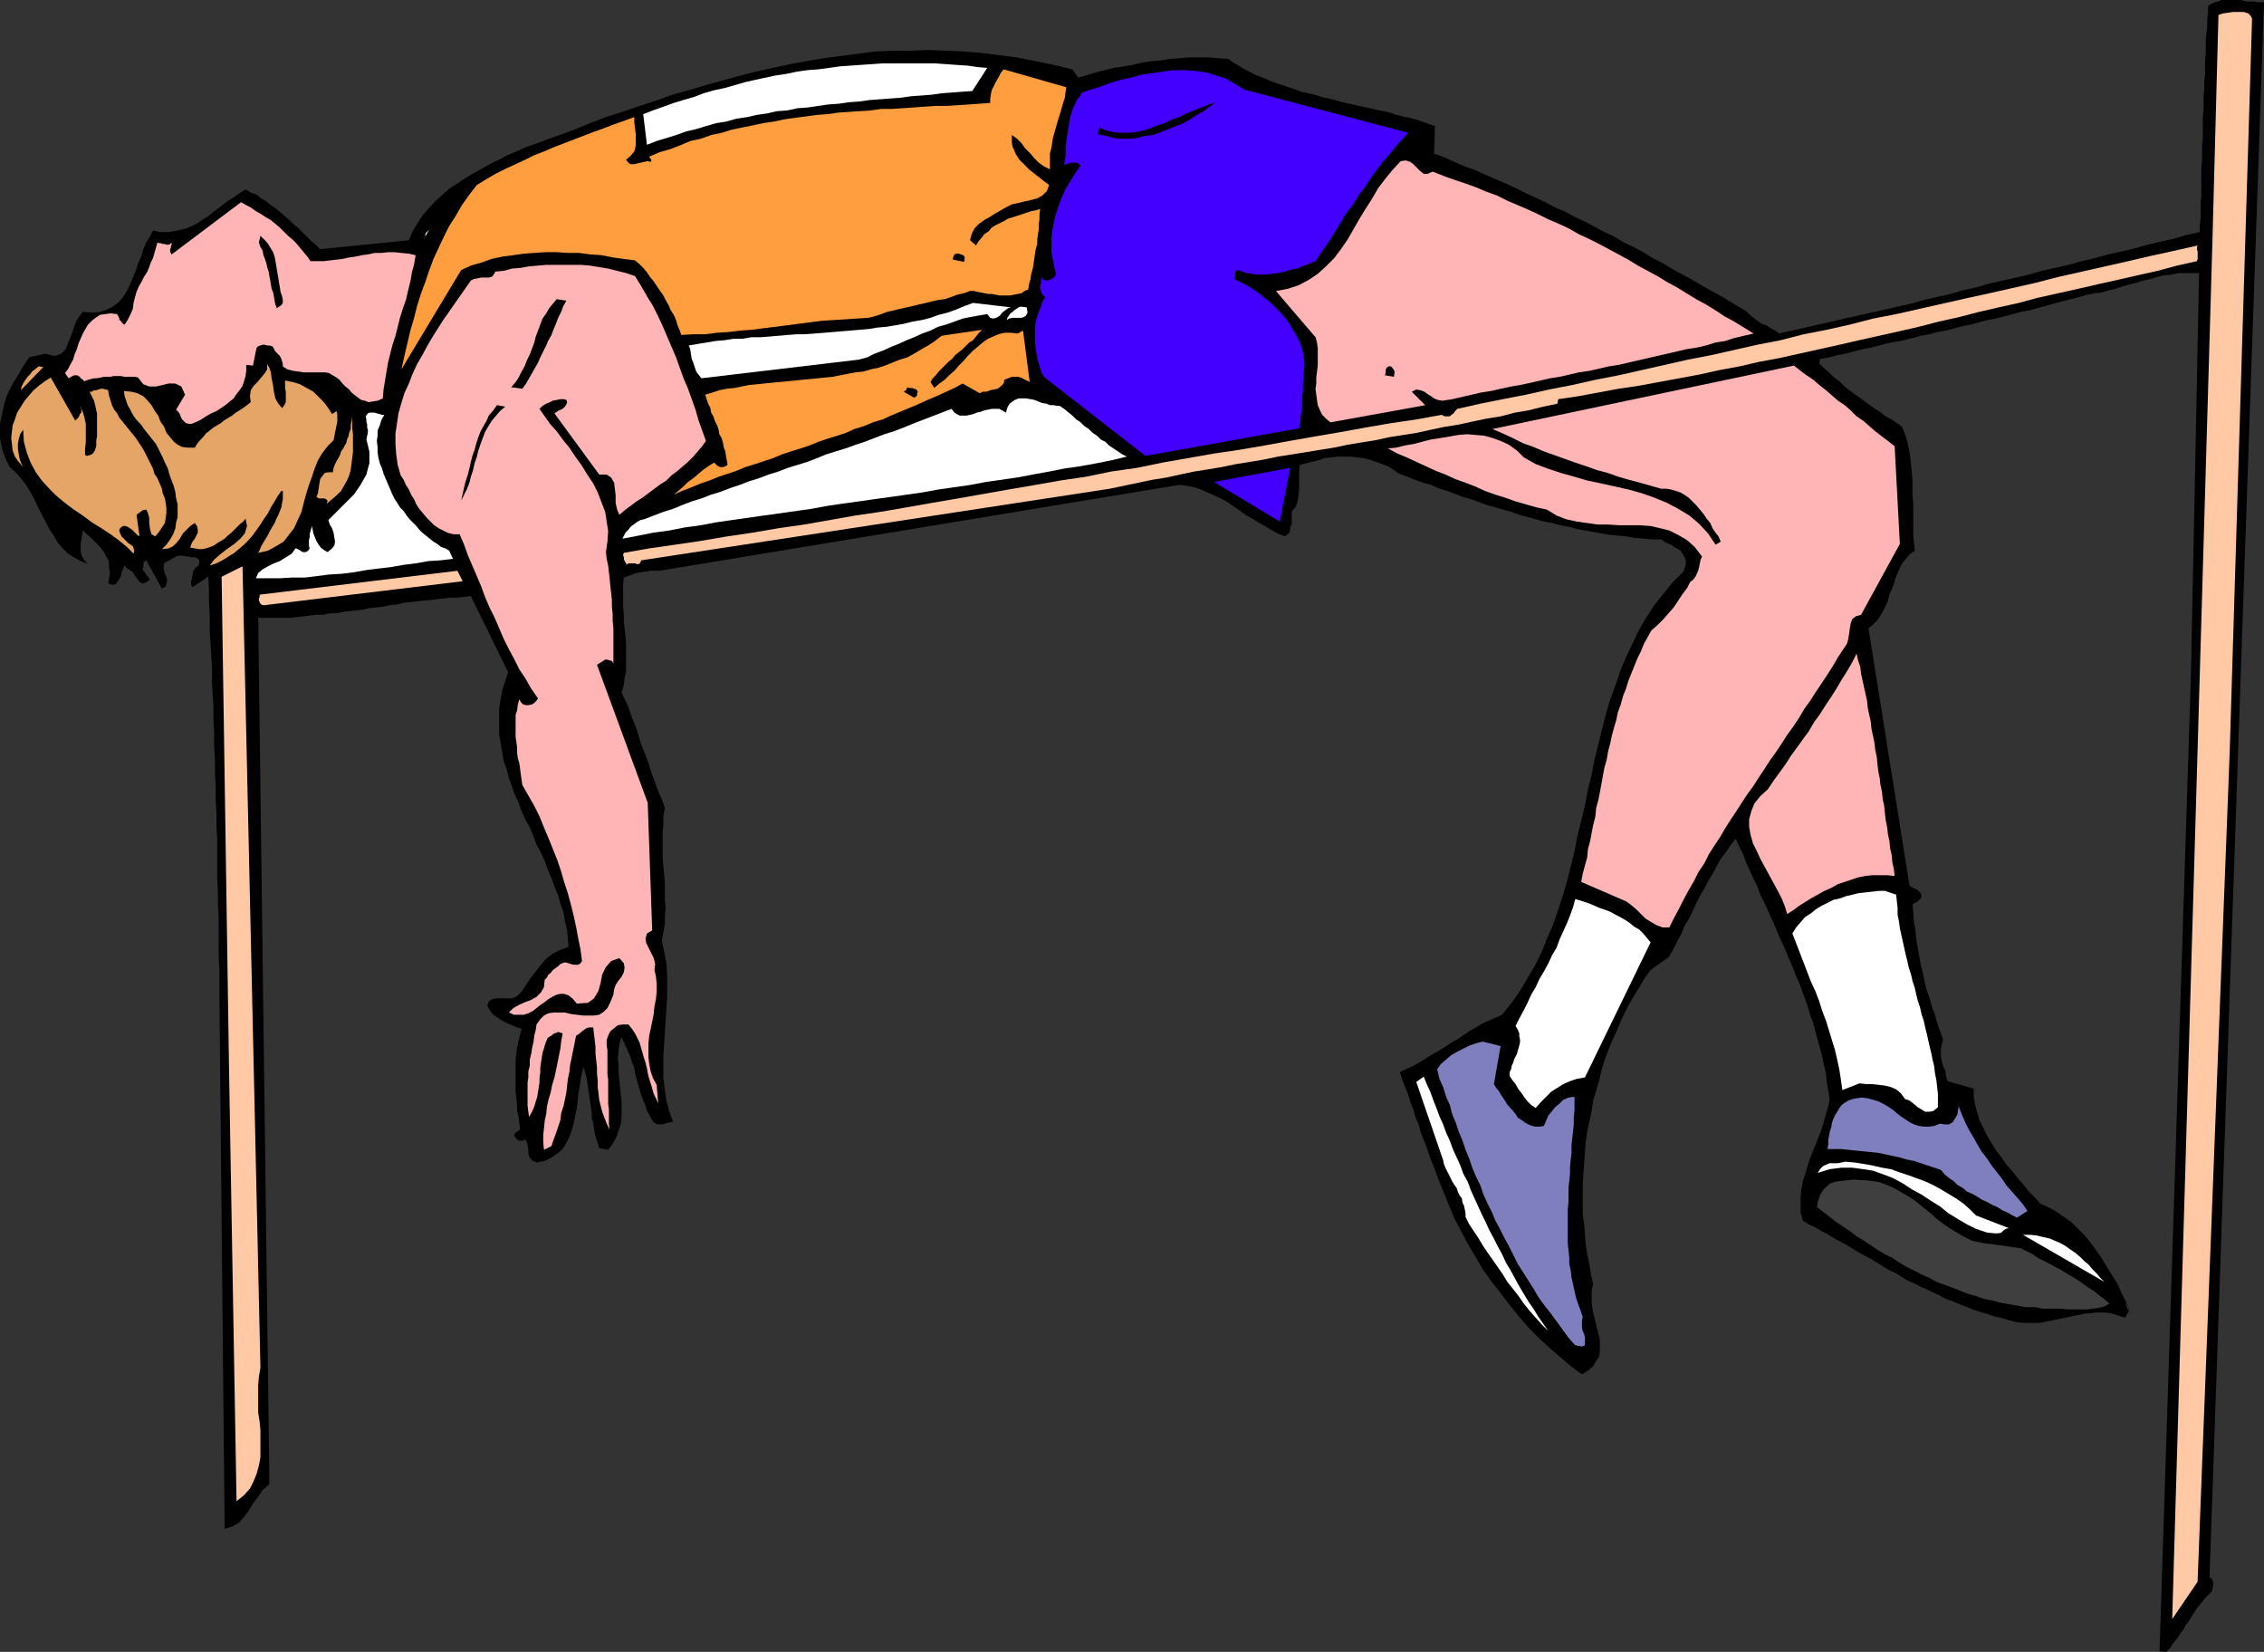 <?xml version="1.0" encoding="UTF-8" standalone="no"?>
<svg
   version="1.0"
   width="129.724mm"
   height="94.641mm"
   id="svg40"
   sodipodi:docname="High Jump 04.wmf"
   xmlns:inkscape="http://www.inkscape.org/namespaces/inkscape"
   xmlns:sodipodi="http://sodipodi.sourceforge.net/DTD/sodipodi-0.dtd"
   xmlns="http://www.w3.org/2000/svg"
   xmlns:svg="http://www.w3.org/2000/svg">
  <rect width="100%" height="100%" fill="#333333" stroke="none"/>
  <sodipodi:namedview
     id="namedview40"
     pagecolor="#ffffff"
     bordercolor="#000000"
     borderopacity="0.25"
     inkscape:showpageshadow="2"
     inkscape:pageopacity="0.0"
     inkscape:pagecheckerboard="0"
     inkscape:deskcolor="#d1d1d1"
     inkscape:document-units="mm" />
  <defs
     id="defs1">
    <pattern
       id="WMFhbasepattern"
       patternUnits="userSpaceOnUse"
       width="6"
       height="6"
       x="0"
       y="0" />
  </defs>
  <path
     style="fill:#000000;fill-opacity:1;fill-rule:evenodd;stroke:none"
     d="m 9.858,76.581 1.131,0.323 0.808,0.162 0.646,-0.162 0.808,-0.323 0.485,-0.485 0.485,-0.485 0.323,-0.808 0.323,-0.808 0.323,-0.808 0.323,-0.808 0.323,-0.969 0.323,-0.969 0.323,-0.808 0.485,-0.808 0.485,-0.646 0.485,-0.646 2.101,0.162 1.616,-0.162 1.454,-0.485 1.293,-0.646 1.293,-0.969 0.97,-1.131 0.808,-1.293 0.646,-1.293 0.646,-1.616 0.646,-1.454 0.485,-1.616 0.646,-1.454 0.485,-1.616 0.646,-1.454 0.808,-1.293 0.646,-1.293 1.616,0.323 h 1.616 l 1.293,-0.162 1.454,-0.323 1.293,-0.323 1.131,-0.485 1.293,-0.646 1.131,-0.808 1.131,-0.646 1.131,-0.969 1.131,-0.808 0.97,-0.808 1.131,-0.808 1.293,-0.808 1.131,-0.808 1.293,-0.808 1.131,0.646 1.293,0.485 0.97,0.808 1.131,0.646 0.97,0.808 0.97,0.646 0.97,0.808 1.131,0.969 0.97,0.808 0.808,0.808 1.131,0.969 0.808,0.808 0.97,0.969 0.97,0.969 0.97,0.808 0.97,0.969 19.23,-1.939 0.808,-1.939 0.97,-1.616 1.131,-1.777 1.293,-1.454 1.454,-1.616 1.454,-1.293 1.616,-1.454 1.778,-1.131 1.616,-1.131 1.939,-1.131 1.778,-0.969 1.939,-1.131 1.778,-0.808 1.778,-0.969 1.939,-0.808 1.778,-0.808 3.555,-1.293 3.555,-1.293 3.555,-1.293 3.555,-1.454 3.394,-1.293 3.555,-1.131 3.717,-1.293 3.555,-1.131 3.555,-1.293 3.555,-0.969 3.717,-1.131 3.555,-0.969 3.555,-0.969 3.717,-0.969 3.717,-0.808 3.717,-0.808 3.555,-0.646 3.717,-0.646 3.717,-0.485 3.717,-0.485 3.717,-0.485 3.878,-0.162 h 3.717 l 3.878,-0.162 3.717,0.162 3.878,0.162 3.878,0.323 3.878,0.485 3.878,0.485 4.04,0.808 3.878,0.808 4.04,0.969 1.293,1.777 1.778,-0.485 2.101,-0.646 1.939,-0.485 1.939,-0.485 2.101,-0.323 1.939,-0.323 1.939,-0.485 2.101,-0.323 2.101,-0.162 1.939,-0.323 2.101,-0.162 2.101,-0.162 h 1.939 2.262 l 1.939,0.162 2.262,0.162 1.131,0.808 1.131,0.646 1.293,0.808 1.293,0.646 1.293,0.646 1.293,0.485 1.454,0.646 1.293,0.485 1.454,0.485 1.454,0.485 1.454,0.485 1.293,0.485 1.454,0.323 1.454,0.323 1.454,0.485 1.454,0.323 1.454,0.323 1.616,0.485 1.454,0.323 1.454,0.323 1.454,0.323 1.454,0.323 1.454,0.323 1.616,0.323 1.454,0.323 1.293,0.485 1.454,0.323 1.454,0.323 1.293,0.323 1.454,0.485 1.293,0.485 1.454,0.485 -0.162,5.978 2.262,0.808 2.101,0.969 2.262,0.969 2.262,0.808 2.101,0.969 2.262,0.969 2.262,0.969 2.101,0.969 2.262,1.131 2.101,0.969 2.101,0.969 2.101,1.131 2.262,0.969 2.101,1.131 2.101,0.969 2.101,1.131 2.101,1.131 2.101,0.969 2.101,1.293 2.101,0.969 2.101,1.131 2.101,1.293 1.939,0.969 2.101,1.293 2.101,1.131 2.101,1.131 1.939,1.131 1.939,1.131 2.101,1.131 1.939,1.131 2.101,1.293 1.939,1.131 0.808,0.808 0.808,0.646 0.808,0.646 0.97,0.646 0.97,0.323 0.97,0.646 0.97,0.485 0.808,0.646 2.909,-0.646 2.909,-0.646 2.747,-0.646 2.909,-0.646 2.747,-0.646 2.909,-0.646 2.909,-0.646 2.909,-0.646 2.747,-0.646 2.909,-0.646 2.747,-0.808 2.909,-0.646 2.909,-0.646 2.747,-0.808 2.909,-0.646 2.747,-0.808 2.909,-0.646 2.909,-0.646 2.747,-0.646 2.747,-0.808 2.909,-0.646 2.909,-0.646 2.909,-0.808 2.747,-0.646 2.909,-0.808 2.909,-0.646 2.747,-0.646 2.909,-0.808 2.747,-0.646 2.909,-0.646 2.747,-0.808 2.909,-0.646 v -1.454 l 0.162,-1.616 v -1.454 -1.616 l 0.162,-1.616 v -1.616 -1.454 -1.616 -1.454 l 0.162,-1.616 v -1.616 -1.454 l 0.162,-1.616 v -1.616 -1.454 -1.616 l 0.162,-1.454 v -1.616 -1.616 l 0.162,-1.454 v -1.616 l 0.162,-1.454 v -1.616 -1.454 l 0.162,-1.454 V 10.017 8.563 l 0.162,-1.454 0.162,-1.454 v -1.616 l 0.162,-1.293 V 1.293 l 0.808,-0.485 0.646,-0.323 0.808,-0.162 L 481.083,0 h 0.808 0.808 0.808 0.808 0.808 l 0.808,0.162 0.646,0.162 h 0.808 0.808 l 0.646,0.162 h 0.808 0.646 L 478.497,341.544 l 0.485,0.323 0.162,0.323 0.162,0.485 v 0.323 0.485 l -0.162,0.323 v 0.323 l -0.162,0.485 -0.646,0.646 -0.808,0.808 -0.646,0.808 -0.646,0.808 -0.646,0.808 -0.485,0.808 -0.646,0.969 -0.485,0.808 -0.646,0.808 -0.485,0.969 -0.646,0.808 -0.485,0.808 -0.646,0.808 -0.646,0.808 -0.485,0.808 -0.808,0.808 -1.454,-0.162 6.787,-211.001 1.778,-87.405 h -1.616 -1.454 -1.454 l -1.454,0.323 -1.616,0.162 -1.454,0.323 -1.454,0.485 -1.616,0.323 -1.454,0.485 -1.454,0.323 -1.616,0.485 -1.454,0.485 -1.454,0.323 -1.616,0.485 -1.454,0.162 -1.616,0.323 -1.778,0.485 -1.778,0.485 -1.939,0.485 -1.778,0.485 -1.778,0.485 -1.778,0.485 -1.778,0.485 -1.778,0.323 -1.778,0.485 -1.778,0.485 -1.939,0.485 -1.778,0.323 -1.778,0.485 -1.778,0.485 -1.778,0.323 -1.778,0.485 -1.778,0.485 -1.939,0.323 -1.778,0.485 -1.778,0.323 -1.778,0.485 -1.939,0.485 -1.778,0.323 -1.778,0.323 -1.778,0.485 -1.778,0.485 -1.939,0.323 -1.778,0.485 -1.778,0.485 -1.778,0.323 -1.778,0.485 -1.939,0.323 -0.162,0.969 0.97,0.969 1.131,0.969 0.97,0.969 1.293,0.969 0.97,0.969 0.97,0.808 1.293,0.969 0.97,0.646 1.293,0.969 1.131,0.808 1.131,0.808 1.293,0.808 0.97,0.808 1.293,0.646 1.131,0.808 1.131,0.808 0.646,1.616 0.485,1.616 0.323,1.454 0.323,1.777 0.162,1.616 0.162,1.777 0.162,1.777 v 1.616 1.616 l 0.162,1.777 v 1.777 1.616 1.777 1.777 l 0.162,1.616 0.162,1.616 -1.131,0.808 -0.808,0.969 -0.808,0.969 -0.485,0.969 -0.485,1.131 -0.485,1.131 -0.323,1.292 -0.485,1.131 -0.485,1.131 -0.323,1.292 -0.485,1.131 -0.485,0.969 -0.646,1.131 -0.646,0.969 -0.97,0.969 -0.97,0.808 8.888,55.739 0.485,0.323 0.646,0.323 0.485,0.162 0.485,0.485 0.323,0.323 0.162,0.485 -0.162,0.646 -0.646,0.646 -1.131,0.646 0.162,1.939 0.162,1.939 0.323,1.777 0.162,1.939 0.323,1.777 0.323,1.777 0.323,1.939 0.485,1.777 0.323,1.777 0.485,1.939 0.646,1.777 0.485,1.777 0.646,1.777 0.485,1.777 0.646,1.777 0.646,1.777 -0.323,1.131 -0.162,1.292 v 1.131 l 0.162,1.131 0.323,1.131 0.485,0.969 0.162,1.292 0.323,0.969 5.656,1.616 v 1.777 l 0.323,1.777 0.485,1.777 0.485,1.616 0.808,1.616 0.808,1.616 0.97,1.616 0.97,1.616 1.131,1.454 1.131,1.616 1.293,1.454 1.131,1.454 1.293,1.454 1.131,1.454 1.293,1.292 1.131,1.292 1.778,0.808 1.778,0.969 1.616,1.131 1.616,1.131 1.454,1.454 1.454,1.454 1.293,1.616 1.293,1.777 1.131,1.616 1.131,1.939 1.131,1.777 1.131,1.777 0.808,1.939 0.97,1.777 0.808,1.777 0.808,1.777 -1.616,-3.393 v 0.646 l 0.162,0.323 0.162,0.485 0.162,0.162 0.162,0.323 -0.162,0.323 -0.323,0.485 -0.323,0.646 -1.616,-0.485 -1.454,-0.485 -1.454,-0.162 h -1.616 l -1.454,0.162 -1.616,0.162 -1.454,0.323 -1.454,0.323 -1.616,0.323 -1.616,0.323 -1.616,0.323 -1.616,0.323 h -1.616 -1.616 l -1.778,-0.162 -1.778,-0.485 -1.616,-0.485 -1.454,-0.323 -1.454,-0.485 -1.616,-0.485 -1.454,-0.485 -1.616,-0.646 -1.293,-0.485 -1.454,-0.646 -1.454,-0.485 -1.454,-0.808 -1.454,-0.646 -1.293,-0.646 -1.454,-0.646 -1.293,-0.646 -1.454,-0.646 -1.293,-0.808 -1.293,-0.808 -1.454,-0.646 -1.293,-0.808 -1.293,-0.808 -1.293,-0.808 -1.293,-0.646 -1.454,-0.808 -1.293,-0.808 -1.293,-0.808 -1.293,-0.646 -1.454,-0.808 -1.293,-0.808 -1.293,-0.646 -1.293,-0.808 -1.454,-0.646 -1.293,-0.808 -0.485,-1.777 v -1.777 -1.616 l 0.162,-1.616 0.323,-1.777 0.485,-1.454 0.485,-1.616 0.485,-1.616 0.646,-1.616 0.646,-1.616 0.646,-1.616 0.646,-1.616 0.485,-1.616 0.485,-1.777 0.485,-1.616 0.323,-1.616 -0.323,-1.939 -0.323,-1.777 -0.162,-1.939 -0.485,-1.777 -0.323,-1.777 -0.485,-1.777 -0.485,-1.777 -0.485,-1.777 -0.485,-1.939 -0.646,-1.616 -0.485,-1.777 -0.646,-1.777 -0.646,-1.777 -0.646,-1.777 -0.808,-1.777 -0.646,-1.777 -0.808,-1.777 -0.646,-1.616 -0.808,-1.777 -0.808,-1.777 -0.646,-1.616 -0.808,-1.777 -0.808,-1.777 -0.808,-1.777 -0.808,-1.616 -0.646,-1.777 -0.808,-1.616 -0.808,-1.777 -0.808,-1.777 -0.646,-1.777 -0.808,-1.616 -0.808,-1.777 -1.131,1.454 -0.97,1.454 -1.131,1.454 -0.97,1.777 -0.808,1.454 -0.97,1.616 -0.808,1.616 -0.97,1.616 -0.808,1.616 -0.808,1.777 -0.808,1.616 -0.97,1.616 -0.646,1.616 -0.97,1.777 -0.808,1.616 -0.97,1.616 -3.878,2.747 -1.293,1.777 -1.131,1.939 -1.131,1.777 -1.131,1.939 -0.97,1.939 -0.97,2.1 -0.808,1.939 -0.97,2.1 -0.808,1.939 -0.808,2.262 -0.646,2.1 -0.485,2.1 -0.646,2.262 -0.646,2.1 -0.323,2.262 -0.485,2.262 -0.485,2.262 -0.323,2.1 -0.162,2.262 -0.162,2.262 -0.162,2.262 -0.162,2.262 v 2.262 2.1 2.262 l 0.323,2.262 0.162,2.262 0.162,2.1 0.323,2.1 0.485,2.262 0.323,2.1 0.485,2.1 -0.323,1.293 v 1.292 1.454 l 0.162,1.292 0.323,1.454 0.323,1.292 0.323,1.454 0.323,1.131 0.323,1.454 v 1.292 1.131 l -0.162,1.131 -0.646,0.969 -0.646,1.131 -1.131,0.969 -1.293,0.808 -2.424,-1.777 -2.262,-1.939 -2.262,-1.939 -2.262,-2.1 -2.262,-2.262 -2.101,-2.423 -2.101,-2.585 -1.939,-2.585 -1.939,-2.423 -1.939,-2.747 -1.616,-2.747 -1.616,-2.747 -1.454,-2.747 -1.454,-2.747 -1.131,-2.747 -1.131,-2.747 -0.646,-1.616 -0.646,-1.616 -0.646,-1.777 -0.646,-1.616 -0.646,-1.616 -0.485,-1.616 -0.646,-1.616 -0.646,-1.616 -0.485,-1.777 -0.646,-1.454 -0.485,-1.777 -0.646,-1.616 -0.485,-1.616 -0.646,-1.616 -0.646,-1.616 -0.485,-1.616 1.293,-0.646 1.454,-0.646 1.454,-0.808 1.293,-0.808 1.293,-0.808 1.454,-0.808 1.293,-0.808 1.454,-0.969 1.454,-0.808 1.131,-0.808 1.454,-0.969 1.454,-0.808 1.293,-0.808 1.454,-0.646 1.454,-0.646 1.454,-0.646 1.939,-2.423 1.939,-2.747 1.616,-2.747 1.616,-2.747 1.454,-2.908 1.131,-2.908 1.293,-2.908 1.131,-3.231 0.97,-3.07 0.97,-3.231 0.808,-3.231 0.808,-3.231 0.646,-3.393 0.808,-3.231 0.808,-3.393 0.646,-3.393 0.808,-3.231 0.646,-3.393 0.808,-3.231 0.808,-3.231 0.808,-3.231 0.97,-3.231 1.131,-3.07 0.97,-2.908 1.293,-3.07 1.454,-3.07 1.293,-2.747 1.616,-2.747 1.778,-2.747 1.939,-2.423 2.101,-2.585 2.262,-2.262 0.485,-1.454 v -1.131 l -0.485,-0.969 -0.646,-0.969 -1.131,-0.646 -0.97,-0.646 -1.131,-0.485 -0.97,-0.646 h -1.778 l -1.939,-0.162 -1.939,-0.162 -1.778,-0.323 -1.778,-0.162 -1.778,-0.162 -1.939,-0.323 -1.778,-0.323 -1.778,-0.323 -1.778,-0.323 -1.778,-0.485 -1.778,-0.323 -1.778,-0.485 -1.778,-0.323 -1.778,-0.485 -1.778,-0.485 -1.778,-0.485 -1.778,-0.646 -1.778,-0.485 -1.616,-0.485 -1.778,-0.485 -1.778,-0.646 -1.778,-0.646 -1.778,-0.485 -1.616,-0.646 -1.778,-0.646 -1.616,-0.485 -1.778,-0.808 -1.778,-0.485 -1.778,-0.646 -1.616,-0.646 -1.778,-0.646 -1.131,-0.808 -1.293,-0.808 -1.293,-0.485 -1.293,-0.485 -1.454,-0.485 -1.293,-0.323 -1.454,-0.162 -1.293,-0.162 h -1.293 -1.454 l -1.454,0.162 -1.454,0.162 -1.293,0.485 -1.454,0.323 -1.293,0.323 -1.293,0.323 -0.162,1.292 v 1.454 1.292 1.293 l -0.162,1.292 -0.162,1.292 -0.485,1.292 -0.808,0.969 v 0.485 0.646 0.485 0.646 0.485 l -0.323,0.646 v 0.485 l -0.162,0.646 -0.97,0.808 -1.616,-0.646 -1.454,-0.808 -1.293,-0.808 -1.454,-0.808 -1.293,-0.808 -1.454,-0.808 -1.293,-0.969 -1.454,-0.969 -1.131,-0.808 -1.454,-0.808 -1.454,-0.646 -1.454,-0.646 -1.454,-0.646 -1.454,-0.485 -1.616,-0.323 -1.616,-0.162 -112.473,18.58 h -0.97 -0.97 l -0.97,0.162 -1.131,0.162 -0.97,0.162 -0.808,0.323 -0.97,0.323 -0.97,0.323 -0.162,1.616 v 1.616 1.616 1.454 l 0.162,1.616 v 1.616 l 0.162,1.454 0.162,1.616 0.162,1.454 v 1.616 1.454 1.616 1.616 l -0.323,1.454 -0.162,1.454 -0.485,1.616 0.646,1.454 0.808,1.616 0.485,1.616 0.646,1.616 0.646,1.616 0.485,1.616 0.485,1.616 0.646,1.616 0.646,1.616 0.485,1.454 0.485,1.616 0.646,1.616 0.485,1.454 0.646,1.616 0.646,1.454 0.485,1.454 -0.323,1.777 v 1.777 l -0.162,1.777 v 1.777 1.939 1.777 l 0.162,1.777 0.162,1.777 0.162,1.777 v 1.939 1.777 l 0.162,1.777 -0.162,1.777 v 1.777 l -0.323,1.777 -0.323,1.777 0.485,2.262 0.485,2.585 0.162,2.423 v 2.423 2.585 l -0.162,2.423 -0.162,2.585 -0.162,2.423 -0.162,2.585 -0.162,2.585 v 2.423 2.585 l 0.323,2.423 0.323,2.262 0.646,2.423 0.808,2.262 h -0.485 l -0.646,0.162 -0.646,0.162 -0.485,0.162 h -0.646 -0.485 l -0.646,-0.323 -0.323,-0.323 -0.646,-1.131 -0.646,-1.131 -0.323,-1.131 -0.485,-1.131 -0.485,-1.292 -0.323,-1.131 -0.323,-1.131 -0.323,-1.131 -0.323,-1.292 -0.162,-1.131 -0.485,-1.131 -0.323,-1.131 -0.485,-1.131 -0.485,-1.131 -0.485,-0.969 -0.485,-1.131 -0.485,1.454 -0.162,1.454 -0.162,1.777 0.162,1.454 v 1.616 l 0.162,1.616 0.162,1.616 0.162,1.616 0.162,1.454 v 1.616 1.616 l -0.162,1.454 -0.485,1.454 -0.485,1.454 -0.808,1.454 -0.97,1.292 -1.939,-0.323 -0.323,-1.131 -0.323,-0.969 -0.323,-1.131 -0.162,-1.131 -0.162,-1.131 -0.323,-0.969 v -1.131 l -0.162,-1.131 -0.162,-1.131 -0.162,-1.131 -0.162,-1.131 -0.162,-1.131 -0.162,-0.969 -0.162,-1.131 -0.323,-1.131 -0.323,-1.131 -0.323,1.292 -0.323,1.454 -0.162,1.454 -0.323,1.616 -0.162,1.616 -0.162,1.454 -0.323,1.616 -0.323,1.616 -0.485,1.616 -0.485,1.454 -0.646,1.292 -0.808,1.292 -1.131,0.969 -1.131,0.808 -1.616,0.808 -1.778,0.323 -0.808,-0.323 -0.485,-0.485 -0.323,-0.485 -0.162,-0.808 v -0.808 l -0.162,-0.808 -0.162,-0.646 -0.323,-0.646 -0.485,0.323 h -0.323 -0.485 l -0.323,-0.162 -0.323,-0.323 -0.323,-0.323 -0.162,-0.485 0.162,-0.323 1.131,-0.808 -0.162,-1.454 -0.162,-1.292 -0.323,-1.292 v -1.292 l -0.162,-1.454 -0.162,-1.454 v -1.293 -1.454 -1.292 -1.454 -1.292 l 0.162,-1.454 0.162,-1.292 0.323,-1.454 0.323,-1.292 0.323,-1.292 -0.97,-0.323 -1.131,-0.485 -1.131,-0.485 -0.97,-0.485 -0.97,-0.646 -0.97,-0.646 -0.646,-0.808 -0.646,-1.131 0.323,-0.969 0.808,-0.485 0.97,-0.162 h 1.131 1.131 1.131 l 0.97,-0.485 0.97,-0.969 0.97,-1.454 0.97,-1.454 1.131,-1.454 1.131,-1.454 1.131,-1.292 1.454,-1.131 1.616,-0.808 1.778,-0.646 -0.162,-1.777 -0.162,-1.939 -0.485,-1.939 -0.323,-1.939 -0.646,-1.777 -0.485,-1.777 -0.808,-1.939 -0.646,-1.777 -0.808,-1.939 -0.646,-1.777 -0.808,-1.777 -0.97,-1.777 -0.646,-1.777 -0.808,-1.939 -0.97,-1.777 -0.808,-1.777 -0.646,-1.777 -0.808,-1.777 -0.646,-1.777 -0.646,-1.777 -0.485,-1.939 -0.646,-1.777 -0.323,-1.939 -0.323,-1.939 -0.323,-1.777 v -1.939 -1.939 -1.939 l 0.323,-1.939 0.323,-1.939 0.646,-1.939 0.646,-1.939 -8.08,-16.479 -1.454,0.162 -1.454,0.162 H 97.606 l -1.454,0.162 -1.454,0.162 -1.454,0.162 -1.454,0.162 -1.454,0.162 -1.454,0.162 -1.454,0.162 -1.454,0.323 -1.454,0.162 -1.454,0.323 -1.454,0.162 -1.616,0.162 -1.293,0.323 -1.454,0.162 -1.454,0.162 -1.454,0.162 -1.454,0.323 h -1.454 l -1.454,0.323 h -1.454 l -1.454,0.162 -1.293,0.162 -1.454,0.162 -1.454,0.162 h -1.454 -1.293 -1.454 -1.293 -1.454 l 2.424,187.574 -1.454,1.292 -0.97,1.454 -1.131,1.454 -0.97,1.616 -0.97,1.292 -1.131,1.292 -1.454,0.808 -1.616,0.485 -1.131,-115.194 v -2.908 -2.747 l -0.162,-2.908 v -2.908 -2.747 -2.908 l -0.162,-2.908 v -2.747 l -0.162,-2.908 v -2.908 -2.747 -2.908 l -0.162,-2.747 v -2.908 l -0.162,-2.908 v -2.747 l -0.162,-2.908 v -2.747 l -0.162,-2.908 v -2.908 l -0.162,-2.747 v -2.908 l -0.162,-2.747 -0.162,-2.908 v -2.908 l -0.162,-2.747 -0.162,-2.908 -0.162,-2.747 v -2.908 l -0.162,-2.908 v -2.747 l -0.162,-2.747 -3.394,2.262 -0.162,-0.162 -0.162,-0.485 v -0.646 l 0.162,-0.646 0.162,-0.808 0.162,-0.808 0.485,-0.646 0.646,-0.485 0.162,-0.646 v -0.485 l -0.323,-0.323 -0.485,-0.323 h -0.485 -0.485 l -0.485,-0.162 h -0.485 l -0.808,-0.162 h -0.646 -0.485 l -0.646,0.323 -0.646,0.323 -0.485,0.323 -0.646,0.323 -0.485,0.323 -0.162,0.808 0.162,0.808 0.162,0.646 0.323,0.808 0.162,0.646 -0.162,0.646 -0.162,0.646 -0.808,0.485 -3.394,-6.139 -0.485,0.323 -0.162,0.485 v 0.646 l -0.162,0.485 1.616,2.262 -0.97,0.646 -0.646,0.162 -0.646,-0.323 -0.485,-0.646 -0.485,-0.646 -0.485,-0.808 -0.646,-0.485 -0.646,-0.323 -0.485,-0.646 -0.323,0.646 -0.323,0.808 -0.162,0.808 -0.323,0.646 -0.485,0.646 -0.323,0.485 -0.646,0.162 -0.97,-0.323 0.162,-0.969 0.162,-0.969 v -0.808 l -0.162,-0.808 v -0.808 l -0.162,-0.808 -0.485,-0.646 -0.323,-0.808 -0.485,-0.646 -0.485,-0.646 -0.646,-0.646 -0.485,-0.485 -0.646,-0.646 -0.646,-0.646 -0.646,-0.485 -0.646,-0.646 -0.162,0.969 -0.162,0.969 -0.162,0.969 v 0.969 0.808 l 0.323,0.969 0.485,0.808 0.808,0.808 -1.616,-0.646 -1.454,-0.808 -1.293,-0.808 -1.131,-1.131 -1.131,-1.292 -0.808,-1.454 -0.97,-1.454 -0.808,-1.616 -0.808,-1.454 L 8.242,109.863 7.434,108.085 6.626,106.631 5.656,105.016 4.525,103.562 3.394,102.269 2.101,101.138 1.293,99.523 0.646,97.907 0.323,96.453 0,94.837 V 93.383 91.768 L 0.323,90.314 0.646,88.698 0.97,87.244 1.454,85.79 2.101,84.336 2.909,82.882 3.717,81.589 4.525,80.135 5.333,78.843 6.302,77.389 Z"
     id="path1" />
  <path
     style="fill:#e5a566;fill-opacity:1;fill-rule:evenodd;stroke:none"
     d="m 10.989,81.751 5.333,9.371 0.162,-0.323 0.323,-0.162 0.323,-0.485 0.162,-0.485 0.323,-0.323 v -0.485 -0.485 l -0.323,-0.485 0.646,1.293 0.323,1.131 0.323,1.454 v 1.293 1.293 1.454 l -0.162,1.293 v 1.454 l 0.485,0.162 0.485,-0.162 0.485,-0.162 0.323,-0.323 0.323,-0.485 0.162,-0.485 0.162,-0.485 v -0.646 -0.646 l 0.162,-0.808 V 93.868 93.06 92.414 91.606 90.96 90.314 89.506 l -0.162,-0.646 -0.162,-0.808 -0.162,-0.646 -0.162,-0.646 -0.323,-0.646 -0.323,-0.646 -0.323,-0.646 h 0.485 l 0.485,-0.323 h 0.485 l 0.485,-0.162 0.485,-0.162 h 0.485 l 0.646,0.162 0.485,0.162 0.162,1.131 0.323,0.969 0.323,1.131 0.485,0.969 0.646,0.808 0.485,0.969 0.808,0.969 0.646,0.808 0.646,0.808 0.808,0.969 0.646,0.808 0.646,0.969 0.646,0.969 0.485,0.808 0.485,0.969 0.485,0.969 0.485,0.969 0.485,0.969 0.323,1.131 0.646,0.969 0.485,1.131 0.485,1.131 0.162,0.969 0.485,1.131 0.162,0.969 0.162,1.131 v 1.131 l -0.162,0.969 -0.162,1.131 -0.646,0.969 -0.646,0.969 -0.808,0.969 -0.808,-0.485 -0.323,-1.131 -0.162,-1.292 v -1.131 l -0.323,-1.131 -0.323,-0.646 -0.808,0.162 -1.293,0.969 0.646,4.685 -0.485,-0.323 -0.323,-0.323 -0.485,-0.485 -0.323,-0.323 -0.485,-0.323 -0.485,-0.323 -0.485,-0.162 H 26.664 l -0.485,0.323 -0.162,0.162 -0.162,0.323 v 0.323 l 0.162,0.485 0.162,0.323 0.162,0.323 0.323,0.323 0.323,0.323 0.485,0.485 0.323,0.323 0.485,0.323 0.485,0.323 0.162,0.485 0.162,0.485 -0.162,0.646 -1.454,-1.454 -1.778,-1.454 -1.778,-1.292 -1.939,-1.292 -2.101,-1.293 -1.939,-1.454 -1.939,-1.292 -1.939,-1.454 -1.939,-1.616 -1.454,-1.454 L 9.05,104.046 7.757,102.269 6.626,100.169 5.818,98.069 5.171,95.645 5.01,93.06 4.363,94.029 4.04,95.16 3.878,96.13 v 0.969 l 0.162,1.131 0.162,0.969 0.323,0.969 0.485,0.969 L 4.04,100.007 3.232,98.876 2.747,97.584 2.586,96.13 2.424,94.837 2.586,93.383 2.747,92.091 3.232,90.798 3.717,89.344 4.525,88.052 5.333,86.759 6.302,85.628 7.272,84.497 8.403,83.528 9.696,82.559 Z"
     id="path2" />
  <path
     style="fill:#e5a566;fill-opacity:1;fill-rule:evenodd;stroke:none"
     d="m 8.403,79.327 0.97,0.162 -4.848,5.008 0.162,-0.808 0.323,-0.646 0.485,-0.808 0.485,-0.646 0.485,-0.485 0.485,-0.646 0.808,-0.646 z"
     id="path3" />
  <path
     style="fill:#ffb5b5;fill-opacity:1;fill-rule:evenodd;stroke:none"
     d="m 25.371,68.018 0.162,0.323 0.162,0.323 0.162,0.323 v 0.323 l 0.323,0.162 0.162,0.323 0.323,0.323 0.323,0.162 0.646,-0.969 0.646,-1.293 0.485,-1.131 0.162,-1.293 0.323,-1.293 0.323,-1.131 0.485,-1.131 0.646,-1.131 0.485,-0.969 0.646,-0.969 0.485,-1.131 0.323,-0.969 0.485,-0.969 0.323,-1.131 0.323,-1.131 0.323,-1.131 0.485,0.162 h 0.323 l 0.323,0.162 h 0.485 l 0.323,0.162 h 0.485 l 0.323,-0.162 0.323,-0.323 v 0.485 l -0.162,0.323 v 0.323 l -0.162,0.323 v 0.323 0.323 l 0.162,0.162 0.162,0.323 15.029,-11.309 1.131,0.646 0.97,0.485 1.131,0.808 1.131,0.646 0.97,0.646 1.131,0.646 0.97,0.808 0.97,0.808 0.808,0.808 0.97,0.969 0.97,0.808 0.808,0.808 0.808,0.969 0.808,0.969 0.808,0.969 0.646,0.969 h 1.454 1.454 l 1.293,-0.162 1.454,-0.162 1.293,-0.162 1.454,-0.323 1.293,-0.162 1.454,-0.323 1.293,-0.162 1.454,-0.323 h 1.454 l 1.454,-0.162 h 1.454 l 1.454,0.162 1.616,0.162 1.454,0.323 -0.323,1.939 -0.485,1.777 -0.323,1.939 -0.485,1.939 -0.485,2.1 -0.646,1.777 -0.646,2.1 -0.485,1.939 -0.485,1.939 -0.646,1.939 -0.485,1.939 -0.485,1.939 -0.323,1.939 -0.323,1.939 -0.323,1.939 -0.162,1.939 -1.131,0.485 -0.97,0.162 -0.97,0.162 -0.808,-0.323 -0.808,-0.162 -0.646,-0.485 -0.646,-0.485 -0.808,-0.646 -0.485,-0.646 -0.808,-0.646 -0.646,-0.646 -0.646,-0.808 -0.646,-0.485 -0.808,-0.485 -0.808,-0.485 -0.808,-0.162 h -1.131 -1.131 -1.131 -1.293 l -1.131,-0.162 -1.131,-0.162 -1.293,-0.323 -0.97,-0.646 v -0.485 l -0.162,-0.646 -0.162,-0.485 -0.323,-0.646 -0.485,-0.485 -0.485,-0.485 -0.323,-0.646 -0.323,-0.485 -0.646,-0.162 h -0.485 l -0.485,-0.162 h -0.485 l -0.485,0.162 -0.485,0.162 -0.323,0.323 -0.162,0.646 -0.646,3.231 -1.454,-0.162 v 1.293 l -0.162,1.131 -0.323,1.131 -0.323,0.969 -0.646,0.969 -0.646,0.808 -0.646,0.969 -0.808,0.646 -0.97,0.808 -0.97,0.646 -0.97,0.646 -1.131,0.485 -1.131,0.646 -0.97,0.646 -0.97,0.485 -1.131,0.485 h -0.646 l -0.646,-0.162 -0.323,-0.323 -0.485,-0.485 -0.323,-0.646 -0.162,-0.485 -0.323,-0.485 -0.485,-0.485 1.939,-3.231 -0.808,-1.777 -1.293,-0.646 H 36.522 L 35.229,83.366 33.774,83.689 H 32.32 L 31.027,83.205 29.896,81.751 29.25,81.589 H 28.442 27.634 26.987 l -0.808,-0.162 h -0.808 -0.808 l -0.646,0.162 h -0.808 -0.646 l -0.646,0.162 -0.808,0.162 h -0.646 l -0.646,0.162 -0.646,0.162 -0.808,0.323 -0.162,-0.162 -0.323,-0.323 -0.323,-0.162 -0.162,-0.323 -0.323,-0.162 -0.162,-0.162 h -0.323 -0.485 l -1.131,0.646 -0.808,-1.131 0.646,-0.808 0.485,-0.969 0.646,-1.131 0.323,-1.131 0.485,-1.131 0.323,-1.131 0.485,-1.131 0.485,-1.131 0.646,-1.131 0.485,-0.808 0.808,-0.808 0.808,-0.646 0.97,-0.646 1.131,-0.162 1.131,-0.162 z"
     id="path4" />
  <path
     style="fill:#d39354;fill-opacity:1;fill-rule:evenodd;stroke:none"
     d="m 11.15,110.67 4.363,6.786 z"
     id="path5" />
  <path
     style="fill:#e5a566;fill-opacity:1;fill-rule:evenodd;stroke:none"
     d="m 26.826,84.659 1.616,0.162 1.293,0.323 1.293,0.646 0.808,0.808 0.97,1.131 0.646,1.131 0.808,1.131 0.485,1.293 0.808,1.131 0.485,1.293 0.808,0.969 0.808,0.969 0.808,0.646 0.97,0.485 1.293,0.162 h 1.454 l 0.485,-0.808 0.646,-0.808 0.646,-0.646 0.646,-0.808 0.808,-0.646 0.808,-0.646 0.808,-0.485 0.808,-0.485 0.808,-0.646 0.808,-0.485 0.808,-0.485 0.808,-0.646 0.808,-0.485 0.97,-0.646 0.646,-0.485 0.808,-0.646 -0.162,-1.293 0.162,-1.293 0.646,-0.969 0.808,-0.808 0.808,-0.969 0.808,-0.969 0.485,-0.808 v -1.131 l 0.485,0.808 0.323,0.969 0.162,1.293 0.323,1.616 0.162,1.293 0.323,1.454 0.646,1.131 0.808,0.969 0.485,-0.646 0.323,-0.646 v -0.808 -0.808 -0.646 l -0.162,-0.808 v -0.808 -0.808 l 1.616,0.323 1.616,0.485 1.454,0.808 1.454,0.808 1.131,1.131 1.131,1.131 0.97,1.293 0.808,1.293 0.97,-0.646 0.162,0.646 v 0.969 0.646 l -0.162,0.808 -0.162,0.808 -0.162,0.808 -0.162,0.808 -0.162,0.808 -1.293,1.293 -1.131,1.454 -0.97,1.616 -0.646,1.616 -0.646,1.939 -0.646,1.777 -0.646,2.1 -0.485,1.777 -0.485,1.939 -0.808,1.777 -0.808,1.777 -1.131,1.454 -1.131,1.454 -1.616,0.969 -1.778,0.969 -2.101,0.485 0.323,-0.646 0.323,-0.808 0.485,-0.808 0.485,-0.808 0.485,-0.808 0.485,-0.969 0.485,-0.808 0.485,-0.808 0.323,-0.808 0.485,-0.969 0.323,-0.808 0.323,-0.808 0.162,-0.969 0.162,-0.808 v -0.969 -0.808 h -0.323 l -0.808,1.131 -0.646,1.131 -0.808,1.292 -0.646,1.292 -0.808,1.131 -0.808,1.292 -0.808,1.131 -0.808,1.131 -0.97,1.131 -0.97,0.969 -1.131,0.969 -0.97,0.808 -1.293,0.808 -1.293,0.808 -1.293,0.646 -1.454,0.485 0.97,-1.292 1.293,-1.131 1.454,-1.131 1.616,-1.131 1.293,-1.131 0.97,-1.131 0.485,-1.616 -0.323,-1.616 -0.485,0.646 -0.646,0.485 -0.646,0.646 -0.646,0.646 -0.646,0.646 -0.808,0.646 -0.646,0.646 -0.808,0.485 -0.808,0.485 -0.646,0.485 -0.808,0.323 -0.97,0.323 -0.808,0.162 h -0.808 l -0.808,-0.162 -0.97,-0.162 0.162,-0.646 0.323,-0.646 0.485,-0.646 0.323,-0.646 0.323,-0.646 v -0.646 l -0.162,-0.808 -0.485,-0.646 -0.97,0.646 -0.808,0.808 -0.808,0.808 -0.646,1.131 -0.646,0.808 -0.808,0.808 -0.97,0.485 -1.454,0.162 0.97,-0.969 0.808,-1.131 0.646,-1.131 0.485,-1.292 0.162,-1.293 0.323,-1.131 v -1.293 -1.454 l -0.323,-1.292 -0.162,-1.292 -0.323,-1.293 -0.485,-1.292 -0.485,-1.292 -0.323,-1.292 -0.646,-1.292 -0.485,-1.131 -0.485,-0.969 -0.485,-0.969 -0.485,-0.969 -0.646,-0.808 -0.646,-0.808 -0.646,-0.808 -0.646,-0.808 -0.646,-0.969 -0.808,-0.808 -0.646,-0.808 -0.485,-0.808 -0.485,-0.969 -0.485,-0.808 -0.323,-0.969 -0.323,-0.969 z"
     id="path6" />
  <path
     style="fill:#000000;fill-opacity:1;fill-rule:evenodd;stroke:none"
     d="m 56.398,51.054 0.646,0.646 0.646,0.646 0.485,0.646 0.485,0.808 0.485,0.808 0.323,0.969 0.162,0.808 0.162,0.969 0.162,0.969 0.162,0.969 0.162,0.969 0.162,0.969 0.162,0.969 0.162,0.969 0.323,0.969 0.162,0.808 v 0.646 l -0.323,0.485 -0.485,0.323 -0.485,0.323 -0.323,-0.808 -0.162,-0.808 -0.162,-0.969 -0.162,-0.808 -0.323,-0.808 -0.162,-0.969 -0.162,-0.969 -0.162,-0.808 -0.162,-0.969 -0.323,-0.969 -0.162,-0.808 -0.323,-0.969 -0.323,-0.808 -0.162,-0.969 -0.485,-0.808 -0.323,-0.969 z"
     id="path7" />
  <path
     style="fill:#ffc9a5;fill-opacity:1;fill-rule:evenodd;stroke:none"
     d="m 56.398,296.144 -0.323,1.939 -0.162,1.777 v 2.1 1.939 1.939 l 0.323,2.1 0.162,1.777 v 1.939 2.1 1.777 l -0.323,1.777 -0.485,1.777 -0.646,1.616 -0.808,1.616 -1.293,1.454 -1.616,1.292 -1.616,-92.899 -1.616,-107.278 4.525,-2.262 z"
     id="path8" />
  <path
     style="fill:#ffffff;fill-opacity:1;fill-rule:evenodd;stroke:none"
     d="m 63.994,118.749 h 0.162 l 0.323,0.162 0.323,0.162 0.485,0.323 0.323,0.162 h 0.646 l 0.485,-0.323 0.323,-0.485 -0.162,-0.485 v -0.646 -0.646 l 0.162,-0.646 v -0.646 l 0.162,-0.646 0.162,-0.485 0.162,-0.646 0.162,0.808 0.162,0.808 0.323,0.808 0.323,0.808 0.485,0.808 0.485,0.646 0.646,0.485 0.808,0.485 0.97,-0.808 0.485,-0.646 0.162,-0.808 -0.162,-0.969 -0.162,-0.969 -0.323,-0.969 -0.485,-0.808 -0.323,-0.969 0.97,-0.969 0.808,-0.808 0.97,-0.969 0.97,-0.969 0.808,-0.808 0.97,-0.969 0.808,-1.131 0.646,-0.969 0.646,-1.131 0.646,-1.131 0.323,-1.292 0.323,-1.131 v -1.293 -1.293 l -0.323,-1.293 -0.323,-1.293 0.162,-0.808 0.162,-0.646 v -0.646 l -0.162,-0.485 v -0.646 l -0.162,-0.646 v -0.485 l -0.162,-0.646 0.485,-0.646 0.323,-0.162 h 0.485 0.646 l 0.485,0.162 0.646,0.162 0.485,0.162 h 0.485 l -0.646,1.131 -0.323,1.131 -0.485,1.131 v 1.131 l -0.162,1.131 0.162,1.293 v 1.131 l 0.162,1.131 0.323,1.293 0.485,1.131 0.323,1.131 0.485,1.131 0.485,1.131 0.485,1.131 0.485,1.131 0.485,0.969 0.646,0.969 0.485,0.808 0.808,0.808 0.646,0.969 0.646,0.808 0.646,0.646 0.808,0.808 0.646,0.808 0.646,0.646 0.808,0.646 0.808,0.646 0.808,0.646 0.808,0.485 0.808,0.646 0.97,0.323 0.808,0.485 0.808,1.777 -2.747,0.323 -2.586,0.162 -2.747,0.485 -2.586,0.323 -2.747,0.485 -2.747,0.323 -2.586,0.323 -2.747,0.485 -2.586,0.323 -2.747,0.162 -2.586,0.323 -2.586,0.323 h -2.747 l -2.747,0.162 h -2.424 -2.747 l 0.485,-1.131 0.97,-0.808 1.131,-0.646 1.293,-0.646 1.293,-0.485 1.293,-0.808 1.293,-0.808 z"
     id="path9" />
  <path
     style="fill:#ffc9a5;fill-opacity:1;fill-rule:evenodd;stroke:none"
     d="m 99.061,123.595 1.131,2.262 -42.824,5.17 h -0.485 l -0.323,-0.162 -0.162,-0.162 -0.162,-0.323 -0.162,-0.323 v -0.485 l 0.162,-0.323 v -0.485 z"
     id="path10" />
  <path
     style="fill:#e5a566;fill-opacity:1;fill-rule:evenodd;stroke:none"
     d="m 72.074,102.269 0.162,-0.969 0.323,-0.808 0.323,-0.646 0.485,-0.808 0.323,-0.646 0.162,-0.646 0.485,-0.646 0.323,-0.646 0.323,-0.485 0.162,-0.808 0.323,-0.646 0.162,-0.808 0.323,-0.808 V 92.091 l 0.162,-0.969 v -0.969 l 0.162,1.293 v 1.293 l 0.162,1.293 v 1.293 1.293 1.293 l -0.162,1.293 -0.162,1.293 -0.162,1.293 -0.323,1.131 -0.485,1.131 -0.646,1.131 -0.646,1.131 -0.97,0.969 -0.97,0.808 -1.131,0.969 0.162,-0.646 -0.323,-0.323 -0.323,-0.162 h -0.323 -0.485 -0.485 l -0.162,-0.162 -0.323,-0.162 0.323,-0.808 0.162,-0.969 0.162,-1.131 0.162,-0.969 0.485,-0.646 0.485,-0.646 0.646,-0.162 z"
     id="path11" />
  <path
     style="fill:#ffffff;fill-opacity:1;fill-rule:evenodd;stroke:none"
     d="m 92.92,49.761 -1.293,2.262 0.162,-0.323 0.162,-0.162 0.162,-0.485 v -0.323 l 0.162,-0.323 0.162,-0.162 0.323,-0.323 z"
     id="path12" />
  <path
     style="fill:#ff9e3f;fill-opacity:1;fill-rule:evenodd;stroke:none"
     d="m 103.262,40.068 2.101,-1.293 1.939,-1.131 2.262,-1.131 2.101,-0.969 2.101,-0.969 1.939,-0.969 2.101,-0.808 2.262,-0.969 2.101,-0.808 2.101,-0.808 2.101,-0.808 2.101,-0.808 2.262,-0.808 2.101,-0.808 2.262,-0.808 2.262,-0.808 v 1.131 l 0.162,1.293 0.162,1.293 v 1.131 1.293 l -0.323,1.293 -0.808,0.969 -0.97,0.808 0.485,0.646 0.485,0.323 h 0.808 l 0.646,-0.162 0.808,-0.162 0.646,-0.162 0.808,-0.162 0.646,0.162 0.162,-0.323 -0.162,-0.323 -0.162,-0.162 -0.162,-0.323 2.262,-0.969 2.262,-0.646 2.101,-0.808 2.262,-0.969 2.262,-0.485 2.262,-0.808 2.262,-0.485 2.101,-0.646 2.262,-0.485 2.424,-0.485 2.262,-0.485 2.262,-0.323 2.262,-0.485 2.262,-0.323 2.424,-0.323 2.424,-0.323 2.262,-0.162 2.262,-0.323 2.262,-0.162 2.424,-0.162 2.424,-0.162 2.262,-0.323 h 2.262 l 2.424,-0.162 2.424,-0.162 2.262,-0.162 2.424,-0.162 h 2.424 l 2.262,-0.162 2.424,-0.162 2.424,-0.162 2.262,-0.162 v -0.969 l 0.162,-0.969 0.162,-0.808 0.485,-0.969 0.485,-0.969 0.485,-0.808 0.485,-0.969 0.646,-0.808 13.574,3.878 -0.162,0.969 -0.162,1.293 -0.323,0.969 -0.323,1.131 -0.323,1.131 -0.323,0.969 -0.323,1.131 -0.323,1.131 -0.323,1.131 -0.323,1.131 -0.162,1.131 -0.162,0.969 -0.323,1.293 v 0.969 1.293 1.131 l -1.293,-0.646 -1.131,-0.808 -0.97,-0.969 -0.808,-0.969 -1.131,-1.131 -0.808,-1.131 -0.97,-0.969 -1.131,-0.808 v 0.808 0.808 l 0.162,0.969 0.323,0.646 0.323,0.808 0.485,0.808 0.485,0.646 0.646,0.646 0.646,0.646 0.646,0.646 0.808,0.646 0.808,0.646 0.646,0.485 0.808,0.646 0.646,0.485 0.646,0.485 -0.485,1.293 -0.97,0.969 -1.131,0.646 -1.293,0.323 -1.454,0.323 -1.293,0.323 -1.454,0.323 -1.293,0.646 -1.131,0.646 -1.131,0.646 -1.293,0.808 -1.131,0.646 -1.131,0.808 -0.97,0.969 -0.646,1.293 -0.323,1.293 1.293,1.131 0.485,-0.808 0.808,-0.969 0.485,-0.646 0.97,-0.646 0.646,-0.808 0.808,-0.485 0.97,-0.485 0.97,-0.485 0.808,-0.485 1.131,-0.323 0.97,-0.323 0.97,-0.323 0.97,-0.323 0.97,-0.323 0.97,-0.162 0.97,-0.323 -0.162,1.131 v 1.131 l -0.162,1.131 v 1.131 l -0.162,0.969 -0.162,1.131 v 0.969 l -0.323,1.131 -0.162,0.969 -0.162,1.131 -0.162,1.131 -0.162,0.969 -0.323,1.131 -0.162,1.131 -0.323,1.131 -0.162,1.131 -0.808,0.323 -0.646,0.485 -0.808,0.162 -0.808,0.162 -0.808,0.162 h -0.808 -0.646 -0.97 l -0.808,-0.162 -0.808,-0.162 h -0.808 l -0.808,-0.162 -0.808,-0.162 -0.808,-0.162 -0.646,-0.162 h -0.808 l -1.293,0.485 -1.454,0.323 -1.293,0.485 -1.454,0.485 -1.293,0.162 -1.454,0.323 -1.293,0.323 -1.454,0.323 -1.293,0.323 -1.454,0.323 -1.454,0.323 -1.293,0.323 -1.454,0.323 -1.293,0.485 -1.454,0.485 -1.293,0.323 -2.586,0.162 -2.424,0.162 -2.586,0.162 -2.586,0.162 -2.424,0.323 -2.586,0.323 -2.424,0.323 -2.586,0.323 -2.586,0.323 -2.424,0.323 -2.424,0.162 -2.586,0.323 -2.586,0.162 -2.586,0.323 h -2.586 l -2.586,0.162 -0.323,-0.969 -0.485,-1.131 -0.323,-1.131 -0.485,-1.131 -0.646,-0.969 -0.485,-1.131 -0.646,-1.131 -0.485,-0.969 -0.808,-1.131 -0.646,-0.969 -0.646,-0.969 -0.808,-0.969 -0.646,-0.969 -0.808,-0.969 -0.808,-0.808 -0.97,-0.808 -2.424,-0.323 -2.424,-0.323 -2.424,-0.485 -2.424,-0.162 -2.424,-0.323 h -2.424 l -2.424,-0.162 h -2.424 l -2.424,0.162 -2.262,0.162 -2.262,0.323 -2.424,0.323 -2.262,0.485 -2.262,0.808 -2.262,0.646 -2.101,0.969 -12.928,21.488 0.646,-2.908 0.646,-2.747 0.646,-2.747 0.808,-2.747 0.646,-2.585 0.808,-2.585 0.97,-2.585 0.808,-2.423 0.97,-2.585 1.131,-2.423 1.131,-2.423 1.131,-2.262 1.454,-2.262 1.293,-2.262 1.616,-2.262 z"
     id="path13" />
  <path
     style="fill:#ffb5b5;fill-opacity:1;fill-rule:evenodd;stroke:none"
     d="m 101.969,60.748 0.646,-0.323 0.808,-0.162 0.808,-0.162 h 0.808 0.808 l 0.646,-0.162 0.323,-0.323 0.485,-0.808 1.778,-0.162 1.778,-0.485 1.939,-0.162 1.778,-0.323 1.939,-0.162 1.778,-0.162 h 1.939 1.939 1.939 1.778 l 1.939,0.162 1.939,0.323 1.939,0.323 1.939,0.485 1.939,0.485 1.939,0.646 1.293,2.1 1.293,2.262 1.293,2.1 1.131,2.262 0.97,2.1 0.97,2.262 0.97,2.262 0.97,2.262 0.808,2.262 0.808,2.262 0.97,2.262 0.808,2.262 0.808,2.262 0.646,2.262 0.808,2.262 0.808,2.262 -0.808,1.131 -0.97,1.131 -0.97,1.131 -1.131,1.131 -1.131,0.969 -1.131,0.969 -1.293,0.969 -1.131,1.131 -1.293,0.808 -1.293,0.969 -1.293,0.969 -1.293,0.969 -1.293,0.808 -1.293,0.969 -1.293,0.969 -1.131,0.969 -0.485,-1.131 -0.323,-1.454 v -1.616 l -0.162,-1.454 -0.162,-1.292 -0.646,-1.131 -0.97,-0.646 h -1.616 l -9.696,-13.248 0.485,-0.323 0.485,-0.323 0.485,-0.162 0.485,-0.323 0.323,-0.323 0.323,-0.485 0.162,-0.485 -0.162,-0.485 -0.485,-0.162 h -0.808 l -0.808,0.162 -0.808,0.162 -0.646,0.323 -0.808,0.323 -0.808,0.485 -0.646,0.646 1.131,1.616 1.131,1.616 1.454,1.616 1.293,1.777 1.454,1.777 1.293,1.939 1.293,1.777 1.293,2.1 1.293,1.939 0.97,1.939 0.808,2.1 0.808,2.1 0.323,2.1 0.323,2.1 -0.162,2.262 -0.323,2.262 0.162,1.454 0.323,1.454 0.162,1.454 0.162,1.454 0.162,1.616 0.162,1.454 0.162,1.454 v 1.454 l 0.162,1.616 v 1.454 l 0.162,1.616 v 1.454 1.616 1.454 1.454 1.616 l -0.323,-0.485 -0.485,-0.162 -0.646,-0.162 h -0.323 l -1.778,1.131 10.989,29.889 0.97,27.627 -1.131,0.646 -0.323,1.131 0.162,0.969 0.485,0.969 0.646,1.293 0.485,0.969 0.323,1.292 -0.162,1.293 0.323,1.454 0.162,1.616 v 1.616 l -0.162,1.616 -0.323,1.616 -0.162,1.616 -0.323,1.616 -0.323,1.616 -0.323,1.454 -0.162,1.616 v 1.454 1.616 l 0.162,1.454 0.323,1.616 0.485,1.454 0.808,1.454 0.323,4.039 -0.485,-1.131 -0.485,-0.969 -0.323,-1.131 -0.323,-1.131 -0.323,-0.969 -0.323,-1.292 -0.162,-0.969 -0.323,-1.292 -0.323,-0.969 -0.323,-1.131 -0.323,-1.131 -0.323,-1.131 -0.485,-0.969 -0.485,-0.969 -0.646,-0.969 -0.808,-0.969 h -1.131 l -1.131,0.162 -0.808,0.646 -0.808,0.646 -0.485,0.969 -0.323,0.969 v 1.131 l 0.162,1.131 v 1.131 0.969 0.969 0.969 1.131 l 0.162,1.131 v 0.969 1.131 0.969 1.293 0.969 l 0.162,1.131 v 1.131 1.131 0.969 l 0.162,1.131 -0.646,-1.292 -0.485,-1.292 -0.485,-1.292 -0.323,-1.292 -0.323,-1.292 -0.162,-1.454 -0.162,-1.292 v -1.454 l -0.162,-1.454 v -1.454 l -0.162,-1.454 -0.162,-1.454 v -1.454 l -0.162,-1.454 -0.162,-1.292 -0.162,-1.454 h -0.485 -0.485 l -0.485,0.162 -0.485,0.323 -0.485,0.323 -0.323,0.323 -0.646,0.485 -0.323,0.162 -0.323,1.616 -0.323,1.616 -0.323,1.616 -0.323,1.454 -0.162,1.616 -0.323,1.454 -0.162,1.454 -0.162,1.454 -0.323,1.616 -0.323,1.454 -0.485,1.454 -0.162,1.454 -0.485,1.454 -0.485,1.454 -0.485,1.292 -0.485,1.454 -1.616,0.808 -0.162,-1.616 v -1.616 l 0.162,-1.454 0.162,-1.616 0.323,-1.454 0.162,-1.616 0.323,-1.454 0.485,-1.616 0.323,-1.616 0.485,-1.616 0.323,-1.454 0.323,-1.616 0.323,-1.616 0.323,-1.616 0.162,-1.454 0.323,-1.777 -0.485,-0.162 -0.485,-0.162 -0.323,0.162 -0.485,0.162 -0.323,0.162 -0.323,0.323 -0.323,0.162 -0.485,0.323 -0.485,1.131 -0.323,1.131 -0.323,0.969 -0.162,1.131 -0.162,0.969 -0.162,1.131 v 1.131 l -0.162,0.969 v 1.131 l -0.162,0.969 -0.162,0.969 -0.162,1.131 -0.323,0.969 -0.323,1.131 -0.485,1.131 -0.646,1.131 -0.162,-1.131 -0.162,-1.292 v -1.292 -1.131 -1.292 -1.293 l 0.162,-1.131 v -1.293 l 0.323,-1.292 v -1.292 l 0.323,-1.292 0.162,-1.131 0.323,-1.454 0.162,-1.293 0.323,-1.292 0.162,-1.131 0.808,-1.131 0.808,-0.808 0.97,-0.485 1.131,-0.162 h 1.293 1.131 l 1.293,0.323 1.293,0.162 1.293,0.162 h 1.293 1.131 l 1.131,-0.162 0.97,-0.646 0.808,-0.808 0.646,-1.292 0.646,-1.616 0.162,-1.131 0.323,-0.969 0.646,-0.969 0.646,-0.808 0.485,-0.969 0.162,-0.969 -0.162,-0.969 -0.97,-1.131 -1.778,0.646 -1.131,1.293 -0.808,1.616 -0.323,1.777 -0.485,1.777 -0.97,1.616 -1.293,0.969 -2.424,0.162 -0.808,-0.969 -0.97,-0.808 -0.97,-0.323 h -0.808 l -0.808,0.162 -0.97,0.485 -0.808,0.485 -0.808,0.646 -0.97,0.646 -0.808,0.646 -0.808,0.646 -0.97,0.485 -0.97,0.323 h -0.97 -1.131 l -1.131,-0.485 0.97,-0.969 1.131,-0.646 1.454,-0.646 1.293,-0.485 1.131,-0.646 0.97,-0.969 0.646,-1.131 0.162,-1.616 0.485,-0.485 0.323,-0.646 0.485,-0.323 0.485,-0.646 0.646,-0.485 0.485,-0.323 0.485,-0.485 0.808,-0.323 h 0.485 l 0.485,0.162 0.485,0.162 0.646,0.162 h 0.485 0.485 l 0.485,-0.323 0.323,-0.485 -0.323,-2.423 -0.485,-2.423 -0.485,-2.585 -0.485,-2.262 -0.646,-2.585 -0.646,-2.423 -0.808,-2.423 -0.646,-2.262 -0.808,-2.423 -0.97,-2.423 -0.97,-2.423 -0.97,-2.262 -0.97,-2.423 -1.131,-2.262 -1.293,-2.262 -1.293,-2.262 -0.162,-1.131 -0.162,-1.131 -0.162,-1.292 -0.162,-1.131 -0.323,-1.131 -0.162,-1.131 v -1.131 l -0.162,-1.292 -0.162,-0.969 v -1.292 -1.131 -1.131 -1.292 l 0.323,-0.969 0.162,-1.293 0.323,-1.131 0.323,0.646 0.485,0.485 0.646,0.162 h 0.485 l 0.808,-0.162 0.485,-0.323 0.485,-0.485 0.323,-0.485 -1.454,-2.1 -1.293,-2.262 -1.293,-1.939 -1.131,-2.262 -1.131,-2.1 -1.131,-2.262 -0.97,-2.262 -0.97,-2.262 -1.131,-2.262 -0.97,-2.262 -0.808,-2.262 -0.97,-2.262 -0.97,-2.262 -0.97,-2.262 -0.808,-2.262 -0.97,-2.262 h -1.293 l -1.293,-0.323 -0.97,-0.485 -0.97,-0.485 -0.97,-0.646 -0.808,-0.808 -0.808,-0.808 -0.808,-0.969 -0.808,-0.969 -0.646,-0.969 -0.485,-1.131 -0.646,-0.969 -0.485,-1.131 -0.646,-0.969 -0.485,-1.131 -0.646,-0.969 -0.646,-2.262 -0.323,-2.262 -0.162,-2.262 V 93.868 l 0.323,-2.1 0.323,-2.262 0.646,-2.262 0.646,-2.1 0.97,-2.1 0.808,-2.1 0.97,-2.1 1.131,-1.939 1.131,-2.1 1.131,-1.939 1.131,-1.777 1.131,-1.777 z"
     id="path14" />
  <path
     style="fill:#000000;fill-opacity:1;fill-rule:evenodd;stroke:none"
     d="m 107.625,87.729 1.778,0.323 -1.131,0.969 -0.97,1.131 -0.808,0.969 -0.808,1.293 -0.646,1.131 -0.485,1.293 -0.485,1.293 -0.485,1.454 -0.323,1.293 -0.485,1.454 -0.323,1.454 -0.485,1.454 -0.323,1.292 -0.485,1.292 -0.646,1.292 -0.646,1.293 0.323,-1.454 0.323,-1.454 0.323,-1.292 0.485,-1.454 0.323,-1.292 0.323,-1.454 0.323,-1.293 0.485,-1.293 0.323,-1.293 0.485,-1.454 0.485,-1.293 0.646,-1.131 0.646,-1.131 0.485,-1.131 0.97,-1.131 z"
     id="path15" />
  <path
     style="fill:#000000;fill-opacity:1;fill-rule:evenodd;stroke:none"
     d="m 120.553,64.787 2.101,0.323 -0.646,1.131 -0.485,1.293 -0.646,1.293 -0.485,1.293 -0.485,1.131 -0.485,1.293 -0.646,1.131 -0.485,1.131 -0.646,1.293 -0.646,1.293 -0.485,1.131 -0.646,1.131 -0.646,1.131 -0.646,1.131 -0.646,1.131 -0.808,1.131 -2.424,-0.323 0.97,-1.131 0.646,-0.969 0.646,-1.293 0.646,-1.131 0.485,-1.293 0.646,-1.293 0.485,-1.293 0.485,-1.293 0.323,-1.293 0.485,-1.293 0.485,-1.293 0.485,-1.293 0.808,-1.131 0.646,-1.131 0.808,-0.969 z"
     id="path16" />
  <path
     style="fill:#ffffff;fill-opacity:1;fill-rule:evenodd;stroke:none"
     d="m 211.857,14.541 1.939,0.162 -3.232,5.008 -2.262,0.162 -2.101,0.162 -2.262,0.162 -2.262,0.323 -2.101,0.162 -2.262,0.162 -2.262,0.323 -2.262,0.162 -2.101,0.162 -2.262,0.162 -2.262,0.323 -2.262,0.162 -2.262,0.323 -2.262,0.162 -2.262,0.323 -2.101,0.323 -2.262,0.162 -2.262,0.485 -2.262,0.162 -2.101,0.485 -2.262,0.323 -2.101,0.485 -2.262,0.323 -2.262,0.646 -2.101,0.323 -2.262,0.646 -2.101,0.646 -2.101,0.485 -2.262,0.808 -2.101,0.646 -2.101,0.646 -2.101,0.808 -0.808,-6.624 2.101,-0.808 2.262,-0.808 2.262,-0.808 2.101,-0.646 2.262,-0.646 2.101,-0.808 2.262,-0.646 2.262,-0.485 2.262,-0.646 2.262,-0.646 2.101,-0.485 2.262,-0.485 2.262,-0.485 2.262,-0.323 2.262,-0.485 2.262,-0.323 2.262,-0.162 2.424,-0.323 2.262,-0.323 2.262,-0.162 2.262,-0.162 2.424,-0.162 2.262,-0.162 h 2.262 2.424 2.262 2.262 2.424 l 2.262,0.162 2.262,0.162 2.424,0.162 z"
     id="path17" />
  <path
     style="fill:#ffffff;fill-opacity:1;fill-rule:evenodd;stroke:none"
     d="m 139.461,112.448 2.101,-0.808 2.101,-0.808 2.101,-0.646 1.939,-0.808 2.101,-0.808 2.101,-0.646 2.101,-0.808 2.101,-0.646 2.101,-0.808 1.939,-0.646 2.101,-0.808 2.101,-0.646 2.101,-0.808 2.101,-0.646 2.101,-0.808 2.101,-0.646 2.101,-0.646 2.101,-0.808 1.939,-0.808 2.101,-0.646 2.101,-0.646 2.262,-0.808 1.939,-0.646 2.101,-0.808 2.101,-0.808 2.101,-0.646 2.101,-0.808 1.939,-0.808 2.101,-0.808 2.101,-0.808 2.101,-0.808 2.101,-0.808 0.646,0.808 0.485,0.323 0.646,0.323 h 0.808 0.646 l 0.808,-0.162 0.646,-0.162 0.808,-0.323 0.808,-0.162 0.808,-0.323 0.808,-0.162 0.808,-0.162 h 0.808 0.808 l 0.646,0.323 0.808,0.485 0.323,-1.131 0.485,-0.808 0.646,-0.485 0.485,-0.323 0.808,-0.323 h 0.808 0.808 l 0.97,0.162 0.808,0.162 0.808,0.323 0.808,0.323 0.97,0.162 0.808,0.323 h 0.808 l 0.646,0.162 h 0.646 l 0.97,0.646 0.97,0.808 0.808,0.646 0.808,0.808 0.97,0.646 0.808,0.808 0.97,0.646 0.808,0.808 0.97,0.646 0.808,0.808 0.97,0.485 0.808,0.808 0.97,0.646 0.97,0.646 0.97,0.646 0.97,0.485 -3.394,0.808 -3.232,0.646 -3.555,0.646 -3.394,0.485 -3.232,0.646 -3.555,0.646 -3.394,0.646 -3.394,0.485 -3.394,0.485 -3.394,0.646 -3.394,0.485 -3.394,0.485 -3.555,0.646 -3.394,0.485 -3.394,0.485 -3.555,0.485 -3.394,0.485 -3.555,0.485 -3.232,0.485 -3.555,0.646 -3.394,0.485 -3.394,0.485 -3.555,0.485 -3.394,0.485 -3.394,0.485 -3.394,0.485 -3.394,0.646 -3.555,0.485 -3.232,0.646 -3.555,0.485 -3.232,0.646 -3.394,0.646 0.323,-0.646 0.323,-0.646 0.646,-0.646 0.485,-0.646 0.646,-0.485 0.646,-0.485 0.808,-0.485 z"
     id="path18" />
  <path
     style="fill:#ffc9a5;fill-opacity:1;fill-rule:evenodd;stroke:none"
     d="m 135.097,119.718 5.494,-0.969 5.656,-0.808 5.494,-0.808 5.656,-0.969 5.494,-0.808 5.656,-0.969 5.656,-0.808 5.494,-0.969 5.494,-0.969 5.494,-0.808 5.656,-0.969 5.494,-0.969 5.656,-0.969 5.494,-0.969 5.494,-0.969 5.656,-0.969 5.494,-0.969 5.494,-0.808 5.494,-1.131 5.656,-0.808 5.494,-1.131 5.494,-0.969 5.494,-0.969 5.494,-0.808 5.656,-0.969 5.333,-0.969 5.494,-0.969 5.656,-0.969 5.333,-0.969 5.656,-0.969 5.494,-0.808 5.333,-0.969 0.646,0.323 h 0.485 0.646 l 0.323,-0.323 0.485,-0.323 0.323,-0.485 0.323,-0.323 0.162,-0.162 5.01,-1.131 4.848,-0.969 5.01,-0.969 5.01,-1.131 5.01,-0.969 5.01,-1.131 5.01,-0.969 5.01,-1.131 5.01,-1.131 5.01,-1.131 5.01,-0.969 5.01,-1.131 5.01,-1.131 5.01,-0.969 5.01,-1.293 5.01,-0.969 5.01,-1.131 5.01,-1.293 5.01,-0.969 5.01,-1.131 5.01,-1.131 5.01,-1.131 5.171,-1.131 5.01,-1.131 5.01,-1.131 5.01,-1.293 5.01,-1.131 5.01,-1.131 5.01,-1.131 4.848,-1.131 5.171,-1.131 5.01,-1.131 -0.162,0.485 v 0.323 l 0.162,0.485 v 0.323 0.485 0.485 0.323 l -0.162,0.485 -4.363,0.969 -4.202,1.131 -4.363,0.969 -4.202,0.969 -4.363,0.969 -4.202,0.969 -4.363,0.969 -4.363,0.969 -4.202,1.131 -4.363,0.969 -4.202,0.969 -4.363,1.131 -4.363,0.969 -4.363,1.131 -4.202,0.969 -4.363,0.969 -4.363,0.969 -4.202,0.969 -4.363,0.969 -4.363,0.969 -4.363,0.969 -4.363,0.808 -4.202,0.969 -4.363,0.808 -4.363,0.969 -4.363,0.808 -4.363,0.808 -4.363,0.808 -4.363,0.646 -4.363,0.808 -4.363,0.808 -4.363,0.646 -0.162,0.969 -3.07,0.646 -3.232,0.808 -2.909,0.485 -3.07,0.808 -3.07,0.485 -3.07,0.646 -2.909,0.646 -3.07,0.485 -3.07,0.646 -2.909,0.646 -3.07,0.485 -3.07,0.485 -2.909,0.646 -3.07,0.485 -2.909,0.485 -3.07,0.646 -3.07,0.485 -2.909,0.485 -3.07,0.485 -3.07,0.485 -3.07,0.646 -2.909,0.485 -3.07,0.485 -3.07,0.646 -2.909,0.485 -3.07,0.485 -3.07,0.646 -2.909,0.646 -3.07,0.485 -3.07,0.646 -3.07,0.646 -3.07,0.646 -101.485,15.51 -0.162,0.485 -0.323,0.323 h -0.485 l -0.323,-0.162 h -0.485 -0.485 -0.485 l -0.485,0.323 v -0.323 l -0.162,-0.162 -0.162,-0.323 -0.162,-0.323 v -0.485 l -0.162,-0.323 v -0.323 z"
     id="path19" />
  <path
     style="fill:#ffffff;fill-opacity:1;fill-rule:evenodd;stroke:none"
     d="m 149.157,74.804 1.939,-0.323 1.939,-0.323 1.939,-0.323 1.939,-0.162 1.939,-0.323 h 1.939 l 1.939,-0.323 h 1.939 l 1.939,-0.162 1.939,-0.162 1.939,-0.162 2.101,-0.162 h 1.778 l 2.101,-0.162 1.939,-0.162 1.939,-0.162 1.939,-0.162 1.939,-0.162 1.939,-0.162 1.939,-0.162 1.939,-0.323 1.939,-0.162 1.939,-0.323 1.778,-0.323 1.939,-0.485 1.939,-0.323 1.939,-0.485 1.778,-0.646 1.939,-0.485 1.778,-0.646 1.939,-0.808 1.778,-0.646 8.242,0.969 -0.646,0.162 -0.646,0.485 -0.646,0.485 -0.485,0.646 -0.808,0.485 -0.646,0.162 -0.646,-0.162 -0.646,-0.808 -1.939,0.323 -1.778,0.323 -1.616,0.323 -1.778,0.646 -1.778,0.646 -1.778,0.485 -1.616,0.808 -1.778,0.646 -1.778,0.808 -1.616,0.646 -1.778,0.808 -1.616,0.646 -1.778,0.808 -1.778,0.646 -1.616,0.808 -1.778,0.485 -34.098,4.039 -0.646,-0.808 -0.485,-0.646 -0.323,-0.969 -0.323,-0.969 -0.323,-0.808 -0.162,-0.969 -0.162,-1.131 z"
     id="path20" />
  <path
     style="fill:#ff9e3f;fill-opacity:1;fill-rule:evenodd;stroke:none"
     d="m 154.651,100.169 0.323,0.323 0.323,0.323 0.323,0.162 0.323,0.162 h 0.323 0.323 l 0.485,-0.162 0.485,-0.323 -0.162,-0.969 -0.162,-0.808 -0.162,-1.131 -0.323,-0.808 -0.162,-0.969 -0.323,-1.131 -0.485,-0.808 -0.162,-0.969 -0.323,-0.969 -0.485,-0.969 -0.323,-0.969 -0.485,-0.808 -0.162,-0.969 -0.485,-0.969 -0.323,-0.969 -0.323,-0.969 1.616,-0.485 1.454,-0.485 1.616,-0.323 1.616,-0.162 1.616,-0.323 1.616,-0.323 1.616,-0.162 1.616,-0.162 1.616,-0.162 1.778,-0.162 1.616,-0.162 1.616,-0.162 1.616,-0.162 1.778,-0.162 1.616,-0.162 1.616,-0.162 1.616,-0.162 1.616,-0.323 1.616,-0.323 1.778,-0.323 1.616,-0.162 1.616,-0.485 1.616,-0.323 1.454,-0.485 1.616,-0.646 1.616,-0.646 1.616,-0.485 1.454,-0.808 1.616,-0.969 1.454,-0.808 1.454,-0.969 1.454,-1.131 8.726,-1.293 -0.646,0.646 -0.646,0.808 -0.646,0.808 -0.808,0.485 -0.808,0.808 -0.646,0.646 -0.808,0.646 -0.808,0.646 -0.646,0.808 -0.808,0.646 -0.646,0.646 -0.646,0.646 -0.808,0.808 -0.646,0.808 -0.646,0.646 -0.485,0.808 0.808,1.293 1.131,-0.969 1.131,-0.808 0.97,-0.969 1.131,-0.969 0.97,-1.131 0.97,-0.969 0.97,-1.131 1.131,-1.131 0.97,-0.808 1.131,-0.969 1.131,-0.808 1.131,-0.485 1.131,-0.485 1.293,-0.323 h 1.454 l 1.454,0.162 1.131,-0.646 1.454,11.148 -0.646,-0.323 -0.646,-0.323 -0.646,-0.323 -0.646,-0.162 h -0.646 -0.646 l -0.808,0.323 -0.808,0.323 -0.162,0.808 -0.646,0.646 -0.646,0.485 -0.808,0.162 -0.808,0.162 -0.808,0.323 h -0.808 l -0.646,0.323 -3.717,-2.1 -1.778,0.969 -2.101,0.969 -1.778,0.808 -1.939,0.808 -2.101,0.969 -1.939,0.808 -1.939,0.808 -1.939,0.808 -1.778,0.808 -2.101,0.646 -1.939,0.808 -2.101,0.646 -1.778,0.808 -1.939,0.646 -2.101,0.646 -1.939,0.646 -1.939,0.808 -1.939,0.646 -2.101,0.646 -1.939,0.646 -1.939,0.808 -1.939,0.646 -1.939,0.646 -2.101,0.646 -1.939,0.808 -1.939,0.646 -1.939,0.646 -1.939,0.808 -1.939,0.646 -1.939,0.808 -2.101,0.808 -1.778,0.808 0.97,-0.808 1.131,-0.969 0.97,-0.969 1.131,-0.808 0.97,-0.808 1.131,-0.969 1.131,-0.808 z"
     id="path21" />
  <path
     style="fill:#000000;fill-opacity:1;fill-rule:evenodd;stroke:none"
     d="m 196.829,84.013 h 0.646 l 0.485,0.162 0.485,0.162 0.323,0.485 -0.162,0.323 v 0.485 l -0.323,0.323 -0.323,0.162 -2.262,-1.293 0.485,-0.323 0.162,-0.323 0.162,-0.323 z"
     id="path22" />
  <path
     style="fill:#000000;fill-opacity:1;fill-rule:evenodd;stroke:none"
     d="m 207.171,54.931 h 0.485 l 0.485,0.162 0.485,0.162 0.323,0.485 -0.162,0.969 -2.424,-0.485 v -0.323 l 0.162,-0.485 0.162,-0.323 z"
     id="path23" />
  <path
     style="fill:#ffffff;fill-opacity:1;fill-rule:evenodd;stroke:none"
     d="m 221.069,66.402 1.293,0.162 0.162,1.131 -0.323,0.646 -0.485,0.323 -0.646,0.162 h -0.808 -0.97 l -0.808,0.162 -0.485,0.323 0.162,-0.485 0.323,-0.485 0.323,-0.485 0.485,-0.323 0.323,-0.323 0.485,-0.323 0.485,-0.323 z"
     id="path24" />
  <path
     style="fill:#4400ff;fill-opacity:1;fill-rule:evenodd;stroke:none"
     d="m 225.593,60.101 0.323,0.485 0.485,0.162 h 0.485 l 0.323,-0.162 0.485,-0.162 0.485,-0.323 0.323,-0.323 0.162,-0.485 -0.323,-1.454 -0.323,-1.616 -0.323,-1.616 v -1.454 -1.616 l 0.162,-1.454 0.323,-1.616 0.323,-1.616 0.485,-1.454 0.485,-1.454 0.646,-1.616 0.646,-1.454 0.808,-1.293 0.808,-1.293 0.808,-1.293 0.808,-1.131 -0.485,-0.485 -0.323,-0.162 h -0.485 -0.485 -0.485 l -0.323,0.162 -0.485,0.162 -0.485,0.162 0.162,-0.969 0.162,-0.969 v -0.969 -1.131 l 0.162,-1.131 0.162,-0.969 0.162,-1.131 0.162,-0.969 0.162,-0.969 0.162,-1.131 0.323,-0.969 0.323,-0.969 0.485,-0.969 0.323,-0.808 0.646,-0.808 0.485,-0.808 1.939,-0.646 2.101,-0.646 2.101,-0.808 2.262,-0.646 2.262,-0.485 2.262,-0.646 2.262,-0.323 2.262,-0.323 2.424,-0.323 h 2.262 l 2.424,0.162 2.262,0.323 2.101,0.646 2.101,0.646 1.939,1.131 2.101,1.293 35.552,9.371 -1.454,1.616 -1.454,1.616 -1.293,1.616 -1.454,1.616 -1.293,1.777 -1.293,1.777 -1.131,1.777 -1.293,1.616 -1.131,1.939 -1.293,1.616 -1.131,1.777 -1.131,1.939 -1.131,1.777 -1.131,1.777 -1.293,1.777 -1.131,1.777 -0.97,0.323 -0.97,0.485 -0.97,0.323 -1.131,0.485 -1.131,0.162 -0.97,0.323 -1.131,0.323 -1.131,0.162 -1.131,0.162 -1.131,0.162 h -0.97 -1.131 l -0.97,-0.162 -1.131,-0.162 -0.97,-0.323 -0.97,-0.323 -0.485,0.162 -0.162,0.646 V 59.778 l -0.162,0.646 1.293,0.646 1.293,0.646 1.293,0.808 1.454,0.969 1.131,0.969 1.293,0.969 1.131,1.131 1.131,1.131 0.97,1.131 0.97,1.293 0.808,1.454 0.808,1.293 0.646,1.293 0.485,1.454 0.323,1.454 0.162,1.454 v 0.808 l -0.162,0.969 v 0.969 0.808 l -0.162,0.808 v 0.969 0.969 l -0.162,0.808 v 0.808 0.969 0.808 l -0.162,0.969 -0.162,0.969 v 0.808 l -0.162,0.969 -0.162,0.808 -33.29,5.978 -21.816,-16.964 -0.646,-0.969 -0.323,-0.969 -0.323,-1.131 -0.323,-1.131 -0.162,-0.969 -0.162,-1.131 -0.162,-1.293 v -1.131 -1.131 -1.131 l 0.162,-1.131 0.323,-1.131 0.323,-0.969 0.485,-1.131 0.323,-1.131 0.646,-0.969 -0.485,-0.323 -0.323,-0.485 -0.162,-0.485 -0.162,-0.485 v -0.646 l 0.162,-0.485 v -0.646 z"
     id="path25" />
  <path
     style="fill:#000000;fill-opacity:1;fill-rule:evenodd;stroke:none"
     d="m 238.037,27.627 1.616,0.646 1.454,0.323 1.616,0.162 h 1.616 l 1.616,-0.162 1.616,-0.323 1.454,-0.485 1.616,-0.646 1.616,-0.485 1.616,-0.808 1.454,-0.485 1.616,-0.808 1.616,-0.646 1.616,-0.646 1.616,-0.646 1.454,-0.485 -1.293,0.969 -1.293,0.969 -1.454,0.808 -1.454,0.969 -1.454,0.808 -1.616,0.646 -1.616,0.646 -1.616,0.646 -1.778,0.646 -1.616,0.162 -1.778,0.485 -1.778,0.162 h -1.616 l -1.778,-0.162 -1.616,-0.485 -1.778,-0.323 z"
     id="path26" />
  <path
     style="fill:#4400ff;fill-opacity:1;fill-rule:evenodd;stroke:none"
     d="m 277.144,112.932 -14.221,-8.563 16.483,-3.07 z"
     id="path27" />
  <path
     style="fill:#ffb5b5;fill-opacity:1;fill-rule:evenodd;stroke:none"
     d="m 303.323,34.898 1.131,-0.162 0.97,0.323 0.646,0.485 0.808,0.808 0.646,0.646 0.808,0.646 h 0.808 l 1.131,-0.485 2.424,0.969 2.262,0.808 2.424,0.808 2.262,0.808 2.262,0.969 2.262,0.808 2.262,1.131 2.262,0.969 2.262,0.969 2.101,0.969 2.262,1.131 2.262,0.969 2.101,0.969 2.262,1.293 2.101,0.969 2.262,1.131 2.101,1.131 2.101,1.131 2.101,1.131 2.101,1.293 2.101,1.131 2.101,1.131 2.101,1.293 2.101,1.131 2.101,1.293 2.101,1.293 2.101,1.131 2.101,1.293 1.939,1.293 2.101,1.131 2.101,1.293 2.101,1.293 -2.101,0.485 -2.101,0.485 -1.939,0.646 -2.101,0.323 -2.101,0.646 -2.101,0.485 -2.101,0.323 -2.101,0.485 -2.101,0.485 -2.101,0.485 -2.101,0.485 -2.101,0.485 -2.101,0.485 -2.101,0.485 -2.101,0.323 -2.101,0.485 -2.101,0.485 -2.262,0.323 -2.101,0.485 -2.101,0.485 -2.101,0.323 -2.101,0.485 -2.101,0.485 -2.262,0.485 -1.939,0.323 -2.262,0.485 -2.101,0.485 -2.101,0.323 -2.101,0.485 -2.101,0.485 -2.101,0.485 -2.101,0.323 -0.97,-0.162 -0.808,-0.323 -0.646,-0.485 -0.808,-0.485 -0.646,-0.485 -0.808,-0.323 -0.97,-0.162 -0.97,0.485 2.909,2.908 -20.523,3.716 -0.97,-0.808 -0.808,-0.808 -0.485,-0.969 -0.485,-1.131 -0.162,-1.131 -0.162,-1.131 -0.162,-1.293 0.162,-1.131 v -1.293 l 0.162,-1.293 0.162,-1.293 v -1.293 -1.293 -1.131 l -0.162,-1.293 -0.323,-1.131 -8.565,-10.017 2.586,-0.485 2.424,-0.808 2.101,-1.131 1.939,-1.293 1.778,-1.616 1.778,-1.777 1.454,-1.939 1.454,-2.1 1.293,-2.262 1.293,-2.262 1.293,-2.1 1.454,-2.262 1.293,-2.262 1.616,-2.1 1.454,-1.777 z"
     id="path28" />
  <path
     style="fill:#000000;fill-opacity:1;fill-rule:evenodd;stroke:none"
     d="m 300.737,79.327 h 0.485 l 0.323,0.323 0.323,0.485 0.162,0.323 -0.162,1.131 -1.939,-0.323 0.162,-0.646 V 80.135 l 0.162,-0.485 z"
     id="path29" />
  <path
     style="fill:#ffb5b5;fill-opacity:1;fill-rule:evenodd;stroke:none"
     d="m 329.987,99.038 2.586,1.454 2.586,0.969 2.909,0.969 2.909,0.808 2.747,0.808 3.07,0.646 2.909,0.646 2.909,0.646 2.909,0.808 2.747,0.969 2.747,1.131 2.424,1.293 2.424,1.454 2.101,1.777 1.939,2.1 1.616,2.423 1.131,-0.646 -0.485,-1.131 -0.646,-0.808 -0.646,-0.969 -0.485,-1.131 -0.808,-0.969 -0.646,-0.969 -0.808,-0.969 -0.808,-0.969 -0.808,-0.808 -0.808,-0.808 -0.97,-0.646 -0.808,-0.485 -0.97,-0.323 -1.131,-0.323 -0.97,-0.162 h -1.131 l -2.262,-0.646 -2.262,-0.646 -2.424,-0.646 -2.262,-0.646 -2.262,-0.808 -2.424,-0.646 -2.262,-0.808 -2.424,-0.808 -2.262,-0.808 -2.262,-0.808 -2.262,-0.808 -2.262,-0.969 -2.262,-0.808 -2.262,-1.131 -2.101,-0.969 -2.262,-0.969 65.286,-13.733 1.454,1.131 1.293,0.969 1.454,0.969 1.293,1.131 1.454,1.131 1.293,1.131 1.293,1.131 1.454,0.969 1.293,1.131 1.293,1.293 1.454,0.969 1.293,1.131 1.293,1.131 1.454,1.131 1.293,0.969 1.454,1.131 1.131,21.165 -8.403,15.348 -1.131,0.323 -0.808,0.646 -0.323,0.969 -0.162,0.969 -0.162,1.131 -0.162,1.131 -0.323,1.131 -0.646,0.969 -1.293,1.939 -1.131,1.939 -1.131,1.777 -1.293,1.939 -1.293,1.939 -1.131,1.777 -1.293,1.777 -1.131,1.939 -1.293,1.939 -1.293,1.777 -1.131,1.777 -1.293,1.939 -1.293,1.777 -1.131,1.777 -1.293,1.939 -1.131,1.777 -1.293,1.777 -1.293,1.939 -1.131,1.777 -1.293,1.939 -1.131,1.777 -1.131,1.939 -1.293,1.939 -1.131,1.777 -0.97,1.939 -1.293,1.939 -0.97,1.939 -1.131,1.939 -1.131,2.1 -0.97,1.939 -1.131,2.1 -0.97,1.939 h -1.454 l -1.293,-0.485 -1.131,-0.646 -1.293,-0.808 -0.97,-0.969 -0.97,-0.969 -1.131,-0.969 -1.131,-0.808 -9.696,-4.201 0.323,-1.777 0.485,-1.777 0.485,-1.777 0.162,-1.777 0.485,-1.777 0.323,-1.777 0.323,-1.616 0.485,-1.939 0.162,-1.777 0.485,-1.777 0.323,-1.616 0.323,-1.777 0.323,-1.777 0.323,-1.777 0.485,-1.616 0.323,-1.939 0.485,-1.777 0.323,-1.616 0.485,-1.777 0.485,-1.616 0.323,-1.616 0.646,-1.777 0.485,-1.777 0.646,-1.616 0.485,-1.616 0.646,-1.616 0.646,-1.616 0.646,-1.616 0.808,-1.616 0.646,-1.616 0.808,-1.454 0.808,-1.454 1.293,-1.131 1.293,-1.292 1.131,-1.293 1.131,-1.292 0.97,-1.454 0.97,-1.454 0.97,-1.292 0.646,-1.292 0.646,-0.485 0.485,-0.646 0.323,-0.646 0.323,-0.808 0.162,-0.646 0.162,-0.808 0.162,-0.808 0.323,-0.646 -1.616,-2.1 -1.616,-1.454 -1.939,-1.131 -1.939,-0.969 -1.939,-0.485 -2.101,-0.485 -2.262,-0.162 h -2.262 -2.262 l -2.424,-0.162 h -2.262 l -2.262,-0.323 -2.262,-0.323 -2.262,-0.485 -2.101,-0.808 -2.101,-1.292 -2.262,-0.485 -2.262,-0.646 -2.262,-0.646 -2.262,-0.808 -2.101,-0.646 -2.262,-0.808 -2.101,-0.969 -2.101,-0.808 -2.262,-0.808 -2.101,-0.969 -2.101,-0.808 -2.101,-0.969 -2.101,-0.969 -2.101,-0.969 -1.939,-0.808 -2.101,-1.131 1.778,-0.162 1.939,-0.485 1.939,-0.323 1.778,-0.485 1.939,-0.485 2.101,-0.323 1.939,-0.323 1.778,-0.323 1.939,-0.162 1.939,0.162 1.778,0.162 1.778,0.485 1.778,0.646 1.778,0.808 1.778,1.293 z"
     id="path30" />
  <path
     style="fill:#ffffff;fill-opacity:1;fill-rule:evenodd;stroke:none"
     d="m 308.332,233.135 0.646,1.616 0.808,1.777 0.646,1.777 0.646,1.616 0.646,1.777 0.808,1.777 0.646,1.777 0.808,1.777 0.646,1.777 0.808,1.777 0.808,1.777 0.646,1.777 0.97,1.777 0.646,1.777 0.808,1.777 0.808,1.777 0.808,1.777 0.808,1.616 0.808,1.777 0.97,1.777 0.808,1.616 0.97,1.777 0.808,1.777 0.97,1.616 0.97,1.777 0.97,1.777 0.97,1.616 0.97,1.616 1.131,1.616 0.97,1.616 1.131,1.616 1.131,1.616 -1.454,-1.454 -1.293,-1.454 -1.293,-1.454 -1.293,-1.616 -1.131,-1.616 -1.131,-1.454 -1.293,-1.616 -0.97,-1.616 -1.131,-1.616 -1.131,-1.616 -1.131,-1.616 -0.97,-1.454 -0.97,-1.616 -0.97,-1.454 -0.97,-1.454 -0.808,-1.616 v -0.808 l -0.162,-0.808 -0.162,-0.808 -0.323,-0.646 -0.162,-0.969 -0.485,-0.646 -0.323,-0.646 -0.323,-0.969 -0.485,-0.646 -0.485,-0.808 -0.323,-0.646 -0.323,-0.646 -0.485,-0.969 -0.323,-0.646 -0.323,-0.808 -0.162,-0.808 -5.818,-16.964 z"
     id="path31" />
  <path
     style="fill:#7f7fbf;fill-opacity:1;fill-rule:evenodd;stroke:none"
     d="m 324.977,226.511 -1.454,8.24 0.485,0.808 0.646,0.808 0.485,0.808 0.646,0.969 0.485,0.808 0.646,0.808 0.646,0.646 0.646,0.808 0.485,0.808 0.808,0.485 0.646,0.485 0.808,0.485 0.808,0.323 0.808,0.162 h 0.808 l 0.97,-0.162 0.485,-1.131 0.485,-1.131 0.808,-0.969 0.646,-0.808 0.97,-0.808 0.808,-0.808 1.131,-0.485 1.293,-0.162 v 1.454 1.454 l -0.162,1.616 v 1.454 l -0.162,1.616 -0.162,1.454 -0.162,1.454 v 1.616 l -0.162,1.454 -0.162,1.616 v 1.454 l -0.162,1.616 -0.162,1.454 v 1.616 1.454 l -0.162,1.454 v 1.616 1.454 1.616 1.454 1.454 l 0.162,1.454 0.162,1.454 v 1.454 l 0.323,1.454 0.162,1.454 0.323,1.454 0.323,1.454 0.323,1.454 0.485,1.454 0.485,1.292 0.485,1.454 -0.162,0.808 v 0.646 0.969 l 0.162,0.646 0.323,0.646 0.162,0.808 v 0.646 0.808 l -0.162,0.323 h -0.323 l -0.323,0.162 -0.162,-0.162 h -0.323 -0.323 l -0.162,-0.162 h -0.323 l -1.454,-1.616 -1.293,-1.777 -1.293,-1.777 -1.293,-1.777 -1.293,-1.616 -1.293,-1.777 -1.131,-1.939 -1.131,-1.777 -1.131,-1.777 -1.131,-1.777 -0.97,-1.939 -0.97,-1.939 -0.97,-1.777 -0.97,-1.939 -0.97,-1.777 -0.808,-1.939 -0.97,-1.939 -0.808,-1.777 -0.646,-1.939 -0.97,-1.939 -0.808,-1.939 -0.646,-1.939 -0.808,-1.939 -0.646,-1.939 -0.808,-1.939 -0.646,-1.939 -0.808,-1.939 -0.485,-1.939 -0.808,-1.777 -0.646,-2.1 -0.808,-1.777 -0.485,-2.1 0.808,-1.131 1.131,-0.969 1.131,-0.969 1.454,-0.808 1.293,-0.646 1.293,-0.646 1.454,-0.485 1.293,-0.323 z"
     id="path32" />
  <path
     style="fill:#ffffff;fill-opacity:1;fill-rule:evenodd;stroke:none"
     d="m 341.137,194.683 1.131,0.323 0.97,0.323 0.97,0.323 1.131,0.485 1.131,0.485 0.97,0.323 1.293,0.485 1.131,0.646 0.97,0.485 1.131,0.646 0.97,0.646 0.97,0.808 1.131,0.646 0.808,0.808 0.808,0.969 0.808,0.969 -14.221,29.243 -1.778,0.323 -1.454,0.485 -1.454,0.646 -1.293,0.808 -1.293,0.808 -1.131,1.131 -1.131,1.131 -1.131,1.293 -0.97,-0.646 -0.808,-0.808 -0.646,-0.808 -0.646,-0.969 -0.646,-0.808 -0.646,-1.131 -0.646,-0.808 -0.646,-0.969 v -0.808 l 0.323,-0.646 0.162,-0.808 0.323,-0.646 0.162,-0.646 0.323,-0.646 0.323,-0.646 0.162,-0.646 0.162,-0.485 0.162,-0.646 0.162,-0.646 v -0.646 l -0.162,-0.646 v -0.646 l -0.323,-0.808 -0.485,-0.808 0.808,-1.616 0.97,-1.777 0.808,-1.616 0.808,-1.777 0.97,-1.616 0.808,-1.777 0.97,-1.616 0.97,-1.777 0.808,-1.777 0.97,-1.616 0.646,-1.777 0.808,-1.777 0.808,-1.777 0.646,-1.616 0.646,-1.777 z"
     id="path33" />
  <path
     style="fill:#ffb5b5;fill-opacity:1;fill-rule:evenodd;stroke:none"
     d="m 402.06,141.529 0.323,1.454 0.485,1.454 0.162,1.454 0.323,1.454 0.323,1.454 0.323,1.454 0.323,1.454 0.162,1.616 0.323,1.454 0.323,1.454 0.162,1.616 0.323,1.454 0.323,1.616 0.162,1.454 0.323,1.454 0.162,1.616 0.162,1.454 0.323,1.616 0.162,1.454 0.323,1.454 0.162,1.616 0.323,1.454 0.162,1.616 0.162,1.454 0.323,1.616 0.162,1.454 0.323,1.454 0.162,1.616 0.323,1.454 0.162,1.616 0.323,1.454 0.162,1.454 -1.616,-0.162 h -1.454 -1.778 l -1.454,0.162 -1.616,0.323 -1.454,0.485 -1.454,0.485 -1.454,0.485 -1.454,0.808 -1.454,0.646 -1.454,0.808 -1.454,0.808 -1.293,0.808 -1.293,0.808 -1.293,0.969 -1.293,0.808 -0.485,-1.616 -0.646,-1.616 -0.808,-1.616 -0.97,-1.777 -0.97,-1.777 -0.97,-1.777 -0.97,-1.777 -0.808,-1.777 -0.808,-1.616 -0.485,-1.777 -0.323,-1.777 v -1.616 l 0.485,-1.777 0.646,-1.616 1.293,-1.616 1.616,-1.454 1.293,-1.939 1.293,-1.777 1.293,-1.777 1.131,-1.777 1.293,-1.777 1.293,-1.777 1.293,-1.777 1.131,-1.939 1.293,-1.777 1.131,-1.777 1.293,-1.939 1.131,-1.777 1.131,-1.939 1.131,-1.777 1.131,-1.939 z"
     id="path34" />
  <path
     style="fill:#ffffff;fill-opacity:1;fill-rule:evenodd;stroke:none"
     d="m 408.201,192.906 2.424,0.808 0.162,1.454 0.162,1.454 v 1.454 l 0.323,1.616 0.162,1.292 0.323,1.454 0.323,1.454 0.323,1.454 0.323,1.454 0.323,1.292 0.323,1.454 0.485,1.454 0.323,1.454 0.485,1.454 0.323,1.454 0.323,1.292 0.485,1.454 0.323,1.454 0.485,1.454 0.323,1.454 0.323,1.293 0.323,1.454 0.323,1.454 0.323,1.293 0.323,1.616 0.323,1.292 0.162,1.454 0.323,1.616 0.162,1.454 0.162,1.454 v 1.454 1.454 l -0.97,0.808 -0.808,0.162 h -0.97 l -0.808,-0.485 -0.808,-0.485 -0.97,-0.808 -0.808,-0.646 -0.97,-0.323 -0.97,-1.292 -0.97,-0.808 -1.131,-0.485 -1.293,-0.323 -1.293,-0.162 -1.454,-0.162 h -1.293 l -1.454,-0.162 -3.717,1.454 -0.323,-2.262 -0.323,-2.1 -0.485,-2.262 -0.485,-2.1 -0.646,-2.1 -0.646,-2.1 -0.646,-2.1 -0.808,-2.1 -0.646,-2.1 -0.808,-2.1 -0.97,-2.1 -0.808,-2.1 -0.808,-2.1 -0.808,-2.1 -0.808,-2.1 -0.808,-2.1 0.808,-1.292 0.97,-1.131 0.97,-1.131 1.293,-0.808 0.97,-0.808 1.293,-0.808 1.293,-0.646 1.293,-0.646 1.454,-0.323 1.293,-0.485 1.454,-0.323 1.293,-0.323 1.454,-0.162 1.454,-0.162 1.454,-0.162 z"
     id="path35" />
  <path
     style="fill:#ffffff;fill-opacity:1;fill-rule:evenodd;stroke:none"
     d="m 399.636,251.553 1.939,0.162 2.101,0.323 1.778,0.323 2.101,0.485 1.939,0.323 1.778,0.646 1.939,0.646 1.778,0.646 1.778,0.646 1.778,0.808 1.778,0.969 1.616,0.969 1.616,0.969 1.616,1.131 1.454,1.292 1.293,1.293 7.11,2.747 -0.646,0.162 -0.485,0.323 -0.162,0.162 -0.323,0.323 -0.646,0.162 h -0.808 l -1.616,-0.162 -2.424,-0.808 -1.939,-0.969 -1.939,-1.131 -2.101,-1.292 -1.778,-1.454 -2.101,-1.292 -1.939,-1.292 -2.101,-1.131 -1.939,-1.292 -2.101,-1.131 -2.101,-0.808 -2.262,-0.808 -2.101,-0.323 -2.424,-0.323 h -2.262 l -2.586,0.323 -2.586,0.808 0.485,-0.808 0.646,-0.646 0.646,-0.323 0.808,-0.323 h 0.808 0.97 l 0.808,-0.162 z"
     id="path36" />
  <path
     style="fill:#3f3f3f;fill-opacity:1;fill-rule:evenodd;stroke:none"
     d="m 398.344,255.754 3.07,-0.323 2.909,0.162 2.424,0.323 2.262,0.808 1.939,0.969 1.939,1.131 1.778,1.131 1.778,1.454 1.616,1.292 1.616,1.454 1.778,1.292 1.778,1.131 1.939,1.131 1.939,0.969 2.262,0.485 2.586,0.323 5.656,0.808 1.293,0.646 1.293,0.646 1.131,0.808 1.293,0.646 1.293,0.646 1.131,0.646 1.293,0.646 1.293,0.808 1.131,0.646 1.293,0.808 1.131,0.808 1.131,0.808 1.293,0.808 0.97,0.808 1.293,0.969 0.97,0.808 -1.131,0.646 -1.293,0.323 -1.293,0.162 -1.293,0.162 h -1.293 -1.293 -1.454 l -1.616,-0.162 h -1.778 -1.939 l -1.778,-0.323 h -1.939 l -1.778,-0.323 -1.939,-0.323 -1.778,-0.323 -1.778,-0.485 -1.778,-0.323 -1.778,-0.646 -1.778,-0.485 -1.616,-0.646 -1.616,-0.646 -1.778,-0.646 -1.778,-0.646 -1.454,-0.808 -1.778,-0.808 -1.616,-0.808 -1.616,-0.808 -1.616,-0.969 -1.454,-0.969 -1.616,-0.808 -1.616,-0.969 -1.454,-0.969 -1.454,-0.969 -1.616,-0.969 -1.454,-1.131 -1.454,-0.969 -1.454,-0.969 -1.454,-1.131 -1.454,-1.131 -1.293,-0.969 0.162,-1.131 0.323,-0.969 0.323,-0.808 0.646,-0.969 0.646,-0.646 0.808,-0.646 0.97,-0.323 z"
     id="path37" />
  <path
     style="fill:#7f7fbf;fill-opacity:1;fill-rule:evenodd;stroke:none"
     d="m 403.192,237.659 1.293,0.162 1.131,0.323 1.131,0.323 0.97,0.485 1.131,0.646 0.97,0.646 0.97,0.808 0.808,0.646 0.97,0.646 0.97,0.646 0.97,0.485 0.97,0.323 1.131,0.162 h 1.131 l 1.131,-0.162 1.293,-0.485 0.97,0.162 h 0.97 l 0.808,-0.485 0.485,-0.808 0.485,-0.808 0.162,-0.969 0.162,-0.969 -0.323,-0.969 0.485,1.616 0.646,1.616 0.646,1.454 0.808,1.616 0.97,1.616 0.808,1.454 0.97,1.616 1.131,1.454 0.97,1.454 1.131,1.454 1.131,1.454 0.97,1.454 1.293,1.454 1.131,1.292 1.131,1.292 0.97,1.454 -2.262,1.454 -0.97,-0.485 -1.131,-0.646 -1.131,-0.485 -0.97,-0.646 -1.131,-0.485 -1.131,-0.646 -1.131,-0.485 -0.97,-0.646 -1.131,-0.646 -1.131,-0.485 -0.97,-0.808 -1.131,-0.646 -0.808,-0.808 -0.97,-0.646 -0.97,-0.808 -0.808,-0.969 -1.454,-0.485 -1.454,-0.485 -1.454,-0.485 -1.454,-0.485 -1.616,-0.323 -1.616,-0.485 -1.616,-0.323 -1.454,-0.323 -1.616,-0.323 -1.616,-0.162 -1.616,-0.162 -1.616,-0.162 -1.454,-0.162 -1.616,-0.162 h -1.454 -1.454 l 0.162,-0.969 v -0.969 l 0.162,-0.808 0.162,-0.969 0.323,-0.969 0.162,-0.969 0.323,-0.969 0.323,-0.646 0.485,-0.808 0.485,-0.808 0.485,-0.646 0.646,-0.485 0.808,-0.485 0.97,-0.323 0.808,-0.162 z"
     id="path38" />
  <path
     style="fill:#ffc9a5;fill-opacity:1;fill-rule:evenodd;stroke:none"
     d="m 487.708,4.039 -4.848,158.978 -6.949,179.496 -5.494,8.078 8.726,-298.891 1.293,-48.469 0.97,-0.323 1.131,-0.162 1.131,-0.162 h 1.131 1.131 l 0.97,0.323 0.485,0.485 z"
     id="path39" />
  <path
     style="fill:#ffffff;fill-opacity:1;fill-rule:evenodd;stroke:none"
     d="M 455.711,277.565 438.097,267.386 h 1.616 l 1.454,0.162 1.293,0.323 1.454,0.323 1.131,0.485 1.131,0.485 1.131,0.646 1.131,0.808 0.97,0.646 1.131,0.969 0.808,0.808 0.97,0.808 0.808,0.969 0.97,0.969 0.808,0.969 z"
     id="path40" />
</svg>
